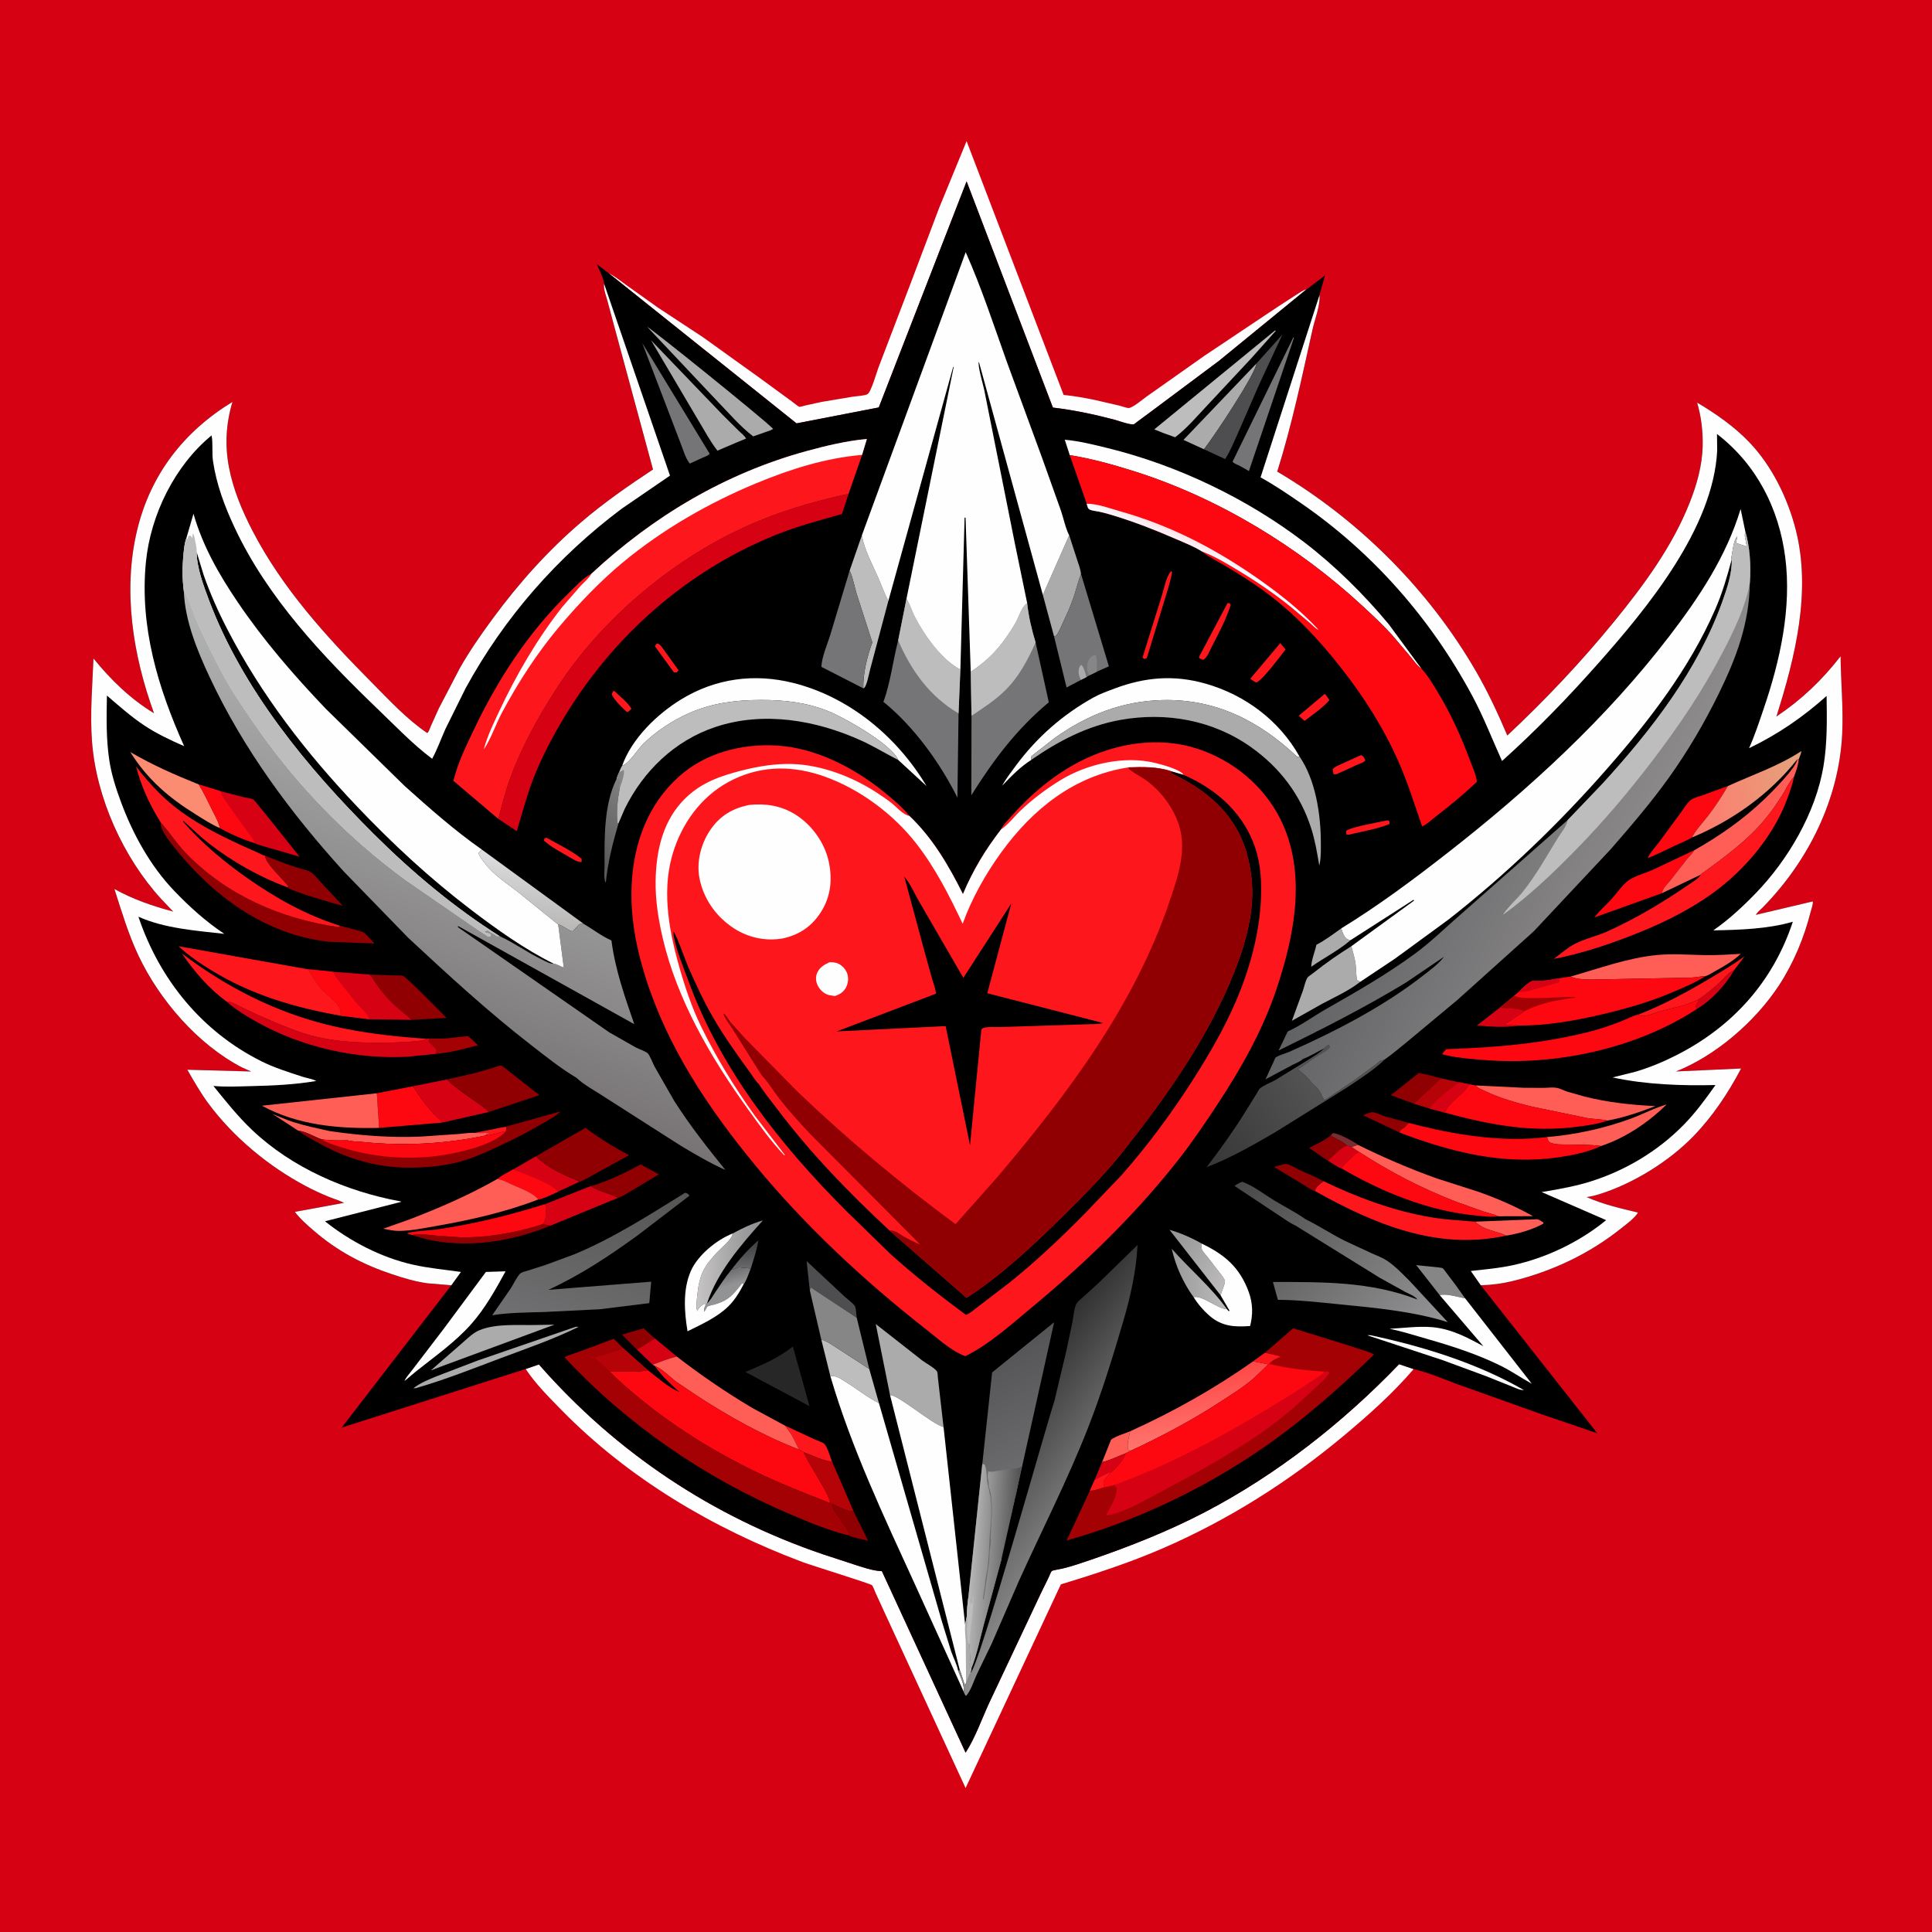 <svg version="1.1" xmlns="http://www.w3.org/2000/svg" style="display: block;" viewBox="0 0 2048 2048" width="1024" height="1024">
<defs>
	<linearGradient id="Gradient1" gradientUnits="userSpaceOnUse" x1="790.93" y1="1320.47" x2="792.07" y2="1342.53">
		<stop class="stop0" offset="0" stop-opacity="1" stop-color="rgb(65,67,69)"/>
		<stop class="stop1" offset="1" stop-opacity="1" stop-color="rgb(101,102,103)"/>
	</linearGradient>
	<linearGradient id="Gradient2" gradientUnits="userSpaceOnUse" x1="772.515" y1="1348.65" x2="776.68" y2="1361.97">
		<stop class="stop0" offset="0" stop-opacity="1" stop-color="rgb(114,113,115)"/>
		<stop class="stop1" offset="1" stop-opacity="1" stop-color="rgb(146,147,149)"/>
	</linearGradient>
	<linearGradient id="Gradient3" gradientUnits="userSpaceOnUse" x1="623.028" y1="903.807" x2="673.972" y2="840.193">
		<stop class="stop0" offset="0" stop-opacity="1" stop-color="rgb(90,90,91)"/>
		<stop class="stop1" offset="1" stop-opacity="1" stop-color="rgb(127,127,128)"/>
	</linearGradient>
	<linearGradient id="Gradient4" gradientUnits="userSpaceOnUse" x1="1240.33" y1="1319.89" x2="1300.92" y2="1353.9">
		<stop class="stop0" offset="0" stop-opacity="1" stop-color="rgb(150,151,152)"/>
		<stop class="stop1" offset="1" stop-opacity="1" stop-color="rgb(188,186,186)"/>
	</linearGradient>
	<linearGradient id="Gradient5" gradientUnits="userSpaceOnUse" x1="1244.65" y1="1356.17" x2="1295.34" y2="1358.88">
		<stop class="stop0" offset="0" stop-opacity="1" stop-color="rgb(156,155,156)"/>
		<stop class="stop1" offset="1" stop-opacity="1" stop-color="rgb(184,184,185)"/>
	</linearGradient>
	<linearGradient id="Gradient6" gradientUnits="userSpaceOnUse" x1="800.869" y1="1341.09" x2="740.098" y2="1340.91">
		<stop class="stop0" offset="0" stop-opacity="1" stop-color="rgb(146,146,148)"/>
		<stop class="stop1" offset="1" stop-opacity="1" stop-color="rgb(197,195,195)"/>
	</linearGradient>
	<linearGradient id="Gradient7" gradientUnits="userSpaceOnUse" x1="556.025" y1="977.397" x2="565.055" y2="910.423">
		<stop class="stop0" offset="0" stop-opacity="1" stop-color="rgb(185,184,183)"/>
		<stop class="stop1" offset="1" stop-opacity="1" stop-color="rgb(222,221,223)"/>
	</linearGradient>
	<linearGradient id="Gradient8" gradientUnits="userSpaceOnUse" x1="1793.48" y1="852.93" x2="1908.52" y2="831.07">
		<stop class="stop0" offset="0" stop-opacity="1" stop-color="rgb(255,121,109)"/>
		<stop class="stop1" offset="1" stop-opacity="1" stop-color="rgb(229,161,124)"/>
	</linearGradient>
	<linearGradient id="Gradient9" gradientUnits="userSpaceOnUse" x1="1261.21" y1="1457.28" x2="1273.11" y2="1522.01">
		<stop class="stop0" offset="0" stop-opacity="1" stop-color="rgb(255,71,71)"/>
		<stop class="stop1" offset="1" stop-opacity="1" stop-color="rgb(255,116,109)"/>
	</linearGradient>
	<linearGradient id="Gradient10" gradientUnits="userSpaceOnUse" x1="1278.9" y1="1223.14" x2="1390.59" y2="1146.15">
		<stop class="stop0" offset="0" stop-opacity="1" stop-color="rgb(57,56,57)"/>
		<stop class="stop1" offset="1" stop-opacity="1" stop-color="rgb(83,83,83)"/>
	</linearGradient>
	<linearGradient id="Gradient11" gradientUnits="userSpaceOnUse" x1="1306.37" y1="1260" x2="1500.49" y2="1435.88">
		<stop class="stop0" offset="0" stop-opacity="1" stop-color="rgb(72,72,72)"/>
		<stop class="stop1" offset="1" stop-opacity="1" stop-color="rgb(149,149,151)"/>
	</linearGradient>
	<linearGradient id="Gradient12" gradientUnits="userSpaceOnUse" x1="652.769" y1="1243.15" x2="600.231" y2="1413.85">
		<stop class="stop0" offset="0" stop-opacity="1" stop-color="rgb(85,85,84)"/>
		<stop class="stop1" offset="1" stop-opacity="1" stop-color="rgb(112,112,114)"/>
	</linearGradient>
	<linearGradient id="Gradient13" gradientUnits="userSpaceOnUse" x1="1055.88" y1="1438.93" x2="1111.77" y2="1537.57">
		<stop class="stop0" offset="0" stop-opacity="1" stop-color="rgb(85,84,86)"/>
		<stop class="stop1" offset="1" stop-opacity="1" stop-color="rgb(107,106,108)"/>
	</linearGradient>
	<linearGradient id="Gradient14" gradientUnits="userSpaceOnUse" x1="1076.93" y1="1658.05" x2="1029.17" y2="1655.65">
		<stop class="stop0" offset="0" stop-opacity="1" stop-color="rgb(82,82,82)"/>
		<stop class="stop1" offset="1" stop-opacity="1" stop-color="rgb(184,183,183)"/>
	</linearGradient>
	<linearGradient id="Gradient15" gradientUnits="userSpaceOnUse" x1="1045.98" y1="1507.95" x2="1170.69" y2="1601.54">
		<stop class="stop0" offset="0" stop-opacity="1" stop-color="rgb(50,49,50)"/>
		<stop class="stop1" offset="1" stop-opacity="1" stop-color="rgb(143,142,143)"/>
	</linearGradient>
	<linearGradient id="Gradient16" gradientUnits="userSpaceOnUse" x1="1234.57" y1="559.817" x2="1230.47" y2="569.413">
		<stop class="stop0" offset="0" stop-opacity="1" stop-color="rgb(255,230,235)"/>
		<stop class="stop1" offset="1" stop-opacity="1" stop-color="rgb(247,249,255)"/>
	</linearGradient>
	<linearGradient id="Gradient17" gradientUnits="userSpaceOnUse" x1="415.327" y1="1107.11" x2="545.55" y2="759.215">
		<stop class="stop0" offset="0" stop-opacity="1" stop-color="rgb(119,115,117)"/>
		<stop class="stop1" offset="1" stop-opacity="1" stop-color="rgb(180,182,181)"/>
	</linearGradient>
	<linearGradient id="Gradient18" gradientUnits="userSpaceOnUse" x1="1488.57" y1="829.371" x2="1724.47" y2="940.67">
		<stop class="stop0" offset="0" stop-opacity="1" stop-color="rgb(97,98,100)"/>
		<stop class="stop1" offset="1" stop-opacity="1" stop-color="rgb(141,138,139)"/>
	</linearGradient>
</defs>
<path transform="translate(0,0)" fill="rgb(214,1,19)" d="M -0 -0 L 2048 0 L 2048 2048 L -0 2048 L -0 -0 z"/>
<path transform="translate(0,0)" fill="rgb(254,254,254)" d="M 645.168 289.545 L 646.824 290.427 C 652.645 293.603 658.149 298.104 663.574 301.941 L 697.405 326.056 L 744.856 357.25 L 805.244 400.587 L 839.642 425.728 C 840.589 426.415 846.547 431.241 847.265 431.273 C 848.71 431.336 851.749 430.276 853.273 429.938 L 871 426.039 L 904.519 420.434 C 908.64 419.826 915.69 419.622 919.395 417.943 C 923.219 416.21 929.238 395.004 931.058 390 L 966.664 296.797 L 995.619 220.149 L 1024.63 149.603 L 1127.47 418.622 C 1138.57 419.801 1149.59 421.669 1160.51 423.97 L 1187.18 430.128 C 1189.4 430.683 1194.62 432.683 1196.62 432.508 C 1201.13 432.11 1211.58 423.102 1215.68 420.214 L 1276.47 377.311 L 1353.65 325.77 L 1373.58 312.834 C 1377.05 310.618 1380.93 307.764 1384.91 306.709 L 1292.21 382.5 L 1218.88 437.258 L 1205.65 447.002 C 1204.96 447.506 1202.52 449.585 1201.9 449.759 C 1198.37 450.76 1184.53 445.688 1180.47 444.64 C 1159.18 439.147 1137.97 434.592 1116.1 432.051 L 1024.65 192.272 L 931.543 431.902 L 844.371 448.802 L 645.168 289.545 z"/>
<path transform="translate(0,0)" fill="rgb(254,254,254)" d="M 557.269 1451.19 L 571.254 1446.36 C 652.899 1539.61 755.113 1607.78 872.525 1647.66 L 907.375 1659.06 C 915.484 1661.63 924.467 1664.73 932.981 1665.39 L 934.837 1665.51 L 1023.57 1857.9 C 1033.99 1841.72 1040.68 1822.16 1048.82 1804.64 L 1103.2 1689.28 L 1111.58 1672.17 C 1112.34 1670.62 1113.8 1666.5 1114.91 1665.38 C 1115.74 1664.54 1124.65 1663.14 1126.31 1662.74 C 1136.42 1660.29 1146.38 1656.86 1156.21 1653.49 C 1197.65 1639.28 1238.36 1623.22 1277.24 1602.93 C 1353.32 1563.24 1423.77 1507.95 1483.09 1446.1 L 1498.53 1451.28 C 1476.42 1477.07 1451.56 1499.24 1425.6 1520.99 C 1367.01 1570.08 1302.56 1610.96 1232.34 1641.39 C 1197.51 1656.48 1160.86 1668.47 1124.55 1679.51 L 1023.57 1895.39 L 938.97 1712.1 L 928.114 1688.44 C 927.168 1686.39 925.741 1681.84 924.215 1680.3 C 922.669 1678.74 860.026 1659.33 850.703 1655.83 C 756.044 1620.33 666.268 1567.3 595.238 1494.72 C 581.86 1481.05 567.889 1467.19 557.269 1451.19 z"/>
<path transform="translate(0,0)" fill="rgb(0,0,0)" d="M 645.168 289.545 L 844.371 448.802 L 931.543 431.902 L 1024.65 192.272 L 1116.1 432.051 C 1137.97 434.592 1159.18 439.147 1180.47 444.64 C 1184.53 445.688 1198.37 450.76 1201.9 449.759 C 1202.52 449.585 1204.96 447.506 1205.65 447.002 L 1218.88 437.258 L 1292.21 382.5 L 1384.91 306.709 L 1386.27 305.827 L 1404.6 291.928 L 1398.71 312.834 L 1398.79 313.743 C 1399.41 324.275 1393.72 338.54 1391.36 349.128 C 1380.18 399.383 1369.38 450.809 1353.92 499.909 C 1440.34 550.959 1514.5 624.931 1564.82 712 C 1577.47 733.884 1587.9 756.455 1597.82 779.667 C 1638.59 741.433 1676.54 701.298 1711.84 657.943 C 1742.84 619.861 1772.66 579.348 1790.94 533.393 C 1798.59 514.161 1804.39 493.824 1804.9 473 C 1805.28 457.584 1803.42 441.567 1799.03 426.789 C 1818.75 438.476 1838.27 452.051 1854.21 468.67 C 1878.25 493.742 1895.02 528.033 1903.56 561.531 C 1920.28 627.186 1902.89 696.827 1883.05 759.548 C 1909.87 741.613 1931.29 721.109 1951.09 695.688 C 1951.37 723.028 1954.12 750.551 1952.8 777.861 C 1949.46 847.141 1916.88 912.712 1868.6 961.892 C 1866.3 964.239 1862.74 966.908 1861.33 969.77 L 1921.6 955.537 C 1922.19 958.311 1920.05 963.866 1919.3 966.828 C 1912.32 994.278 1901.23 1020.94 1885.69 1044.66 C 1860.81 1082.61 1819.06 1118.91 1776.59 1135.79 L 1845.64 1132.67 C 1831.87 1158.75 1815.81 1182.95 1795.25 1204.25 C 1769.26 1231.16 1731.05 1254.74 1695.39 1265.87 C 1690.91 1267.27 1686.57 1268.33 1681.91 1268.97 C 1698.88 1276.6 1718.29 1281.05 1736.35 1285.39 C 1732.8 1291.34 1724.21 1297.52 1718.74 1301.9 C 1684.98 1328.92 1645.98 1347.39 1604.05 1357.81 C 1592.76 1360.62 1581.32 1362.13 1569.69 1362.44 L 1693.21 1519.34 L 1634.55 1499.32 L 1551.91 1469.83 C 1534.45 1463.9 1516.35 1455.39 1498.53 1451.28 L 1483.09 1446.1 C 1423.77 1507.95 1353.32 1563.24 1277.24 1602.93 C 1238.36 1623.22 1197.65 1639.28 1156.21 1653.49 C 1146.38 1656.86 1136.42 1660.29 1126.31 1662.74 C 1124.65 1663.14 1115.74 1664.54 1114.91 1665.38 C 1113.8 1666.5 1112.34 1670.62 1111.58 1672.17 L 1103.2 1689.28 L 1048.82 1804.64 C 1040.68 1822.16 1033.99 1841.72 1023.57 1857.9 L 934.837 1665.51 L 932.981 1665.39 C 924.467 1664.73 915.484 1661.63 907.375 1659.06 L 872.525 1647.66 C 755.113 1607.78 652.899 1539.61 571.254 1446.36 L 557.269 1451.19 L 363.269 1512.98 L 362.16 1513.4 L 478.399 1362.47 L 453.379 1360.35 C 440.406 1358.63 427.763 1354.81 415.387 1350.67 C 384.423 1340.32 357.831 1326.27 333 1304.9 C 325.632 1298.56 318.491 1292.39 312.557 1284.62 L 362.906 1275.4 L 364.714 1275.25 C 359.972 1272.47 354.108 1270.94 349 1268.87 C 340.511 1265.42 332.092 1261.49 324 1257.2 C 284.668 1236.32 247.567 1205.6 220.96 1169.79 C 212.557 1158.48 205.63 1146.12 198.555 1133.96 L 266.189 1135.83 L 256.216 1131.37 C 209.702 1107.15 169.01 1060.04 146.784 1012.96 C 136.052 990.221 128.927 966.259 121.285 942.382 C 141.545 953.596 161.333 960.259 183.616 966.326 L 171.202 953.291 C 130.926 909.392 102.125 846.006 97.557 786.313 C 95.329 757.202 97.863 727.129 99.101 698.007 C 117.202 720.372 138.51 741.2 163.269 756.035 C 140.991 694.828 129.947 626.245 145.378 562.016 C 159.566 502.958 194.837 457.454 246.409 426.051 C 239.641 448.787 238.198 471.654 242.657 495.11 C 247.206 519.038 256.509 541.102 267.655 562.669 C 299.011 623.346 345.859 674.89 393.628 723.059 C 412.215 741.801 430.995 762.266 452.942 777.079 C 454.788 775.435 455.596 772.224 456.581 769.93 L 465.28 750.723 L 487.34 708.452 C 497.652 690.205 509.743 672.884 522.145 656 C 549.924 618.184 581.121 583.33 616.899 552.832 C 640.671 532.569 666.194 514.866 692.218 497.664 L 651.543 347.418 L 643.745 318.277 C 642.398 313.453 640.13 307.696 640.254 302.739 L 640.353 300.722 C 640.001 294.955 634.9 285.602 632.69 280.067 L 645.168 289.545 z"/>
<path transform="translate(0,0)" fill="rgb(253,23,28)" d="M 536.238 1194.32 C 536.793 1196.75 537.214 1196.8 536.136 1199.2 C 532.376 1199.47 517.228 1204.64 515.251 1203.61 L 514.963 1202.54 L 518 1201.51 L 517.71 1200.7 L 515 1200.82 C 513.233 1201 511.944 1201.2 510.132 1201.08 L 502.865 1200.95 L 536.238 1194.32 z"/>
<path transform="translate(0,0)" fill="rgb(120,45,51)" d="M 1410.51 1203.66 L 1413 1201.12 C 1418.73 1201.27 1434.23 1209.71 1439.06 1213.1 L 1439.46 1213.6 L 1432.99 1215.85 L 1427.82 1214.43 C 1423.83 1210.12 1415.58 1207.25 1410.51 1203.66 z"/>
<path transform="translate(0,0)" fill="rgb(253,23,28)" d="M 649.999 732.5 L 651.519 732.715 C 656.613 737.808 666.331 745.211 669.32 751.5 L 666.5 754.125 L 664.552 754.773 C 658.848 749.499 651.826 742.971 648.377 736 L 649.999 732.5 z"/>
<path transform="translate(0,0)" fill="rgb(253,23,28)" d="M 695.829 682.5 L 697.349 682.245 C 700.343 683.448 702.298 686.962 704.169 689.507 L 719.271 710.5 L 717.5 712.706 L 714.336 712.701 L 694.183 685 L 695.829 682.5 z"/>
<path transform="translate(0,0)" fill="rgb(253,23,28)" d="M 577.388 888.5 L 579.514 888.116 C 591.449 894.978 606.086 901.691 616.576 910.421 L 616.5 913.798 C 611.952 913.878 607.65 910.937 603.822 908.689 C 594.892 903.446 584.144 897.929 576.5 891.004 L 577.388 888.5 z"/>
<path transform="translate(0,0)" fill="rgb(253,23,28)" d="M 1467.66 870.22 L 1471.5 869.544 L 1473.05 871 L 1472.86 873.5 C 1460.56 878.646 1445.28 881.147 1432.23 884.216 C 1430.32 884.749 1429.28 884.965 1427.33 884.5 L 1426.81 881 C 1430.09 877.098 1460.17 871.848 1467.66 870.22 z"/>
<path transform="translate(0,0)" fill="rgb(253,23,28)" d="M 1442.58 800.5 L 1443.26 800.644 C 1445.77 801.931 1446.15 803.616 1447.27 806 C 1445.83 808.287 1441.77 809.324 1439.3 810.429 L 1417.2 820.5 C 1414.79 820.956 1416.02 820.925 1413.5 820.545 L 1412.68 815.5 C 1414.6 812.893 1417.98 811.78 1420.83 810.395 L 1442.58 800.5 z"/>
<path transform="translate(0,0)" fill="rgb(214,1,19)" d="M 1801.43 1058.81 C 1808.62 1053.8 1815.66 1048.07 1822.14 1042.18 C 1827.36 1037.44 1832.3 1030.83 1838.69 1027.85 C 1829.13 1044.25 1815.05 1059.78 1798.68 1069.62 L 1797.46 1066.31 C 1799.15 1063.9 1800.26 1061.48 1801.43 1058.81 z"/>
<path transform="translate(0,0)" fill="rgb(253,23,28)" d="M 1404.39 735.463 C 1406.15 737.286 1407.74 740.058 1409.24 742.144 C 1402.4 750.267 1391.36 757.584 1382.93 764.202 L 1376.71 758.705 L 1404.39 735.463 z"/>
<path transform="translate(0,0)" fill="url(#Gradient1)" d="M 775.299 1345.92 C 783.938 1334.63 793.131 1324.18 803.898 1314.86 C 802.306 1325.12 798.846 1335 795.787 1344.9 C 792.421 1343.91 789.609 1344.16 786.25 1343.7 C 784.361 1343.44 783.562 1343.05 781.756 1343.83 C 779.95 1344.61 778.521 1345.36 776.55 1345.74 L 775.299 1345.92 z"/>
<path transform="translate(0,0)" fill="rgb(144,0,3)" d="M 1483.68 1200.6 L 1444.86 1182.19 C 1447.16 1181.42 1452.45 1178.87 1454.6 1178.96 C 1458.31 1179.1 1464.74 1182.33 1468.51 1183.49 L 1493.67 1190.4 C 1492.14 1191.35 1491.57 1191.73 1490.63 1193.27 C 1488.61 1196.59 1484.22 1196.24 1483.68 1200.6 z"/>
<path transform="translate(0,0)" fill="rgb(253,23,28)" d="M 1241.37 605.5 L 1242.53 606.421 C 1240.05 619.329 1235.81 631.771 1231.98 644.319 L 1215.66 697.5 L 1213.5 698.561 C 1211.84 698.065 1212.69 698.498 1211.12 697 L 1231.63 631.319 C 1233.96 624.058 1236.23 610.938 1241.37 605.5 z"/>
<path transform="translate(0,0)" fill="rgb(144,0,3)" d="M 675.095 1430.56 L 659.372 1414.71 L 682.196 1408.09 L 694.289 1418.82 L 675.095 1430.56 z"/>
<path transform="translate(0,0)" fill="rgb(253,23,28)" d="M 1301.12 639.5 L 1302.89 639.205 L 1304.67 641 C 1299.95 656.2 1291.94 671.25 1284.63 685.349 C 1282.26 689.922 1279.87 696.901 1275.5 699.51 L 1271.5 697.89 L 1270.94 696.5 L 1301.12 639.5 z"/>
<path transform="translate(0,0)" fill="rgb(253,23,28)" d="M 1357.12 681.714 L 1362.75 688.463 C 1357.74 694.671 1337.94 721.869 1331.5 723.525 C 1329.27 722.29 1327.35 721.107 1325.35 719.5 L 1357.12 681.714 z"/>
<path transform="translate(0,0)" fill="rgb(254,94,85)" d="M 1198.01 1517.22 C 1196.89 1522.69 1194.11 1531.32 1196 1536.76 L 1198.82 1537.8 L 1193.01 1540.66 C 1185.04 1543.64 1176.52 1548.17 1168.27 1549.88 L 1177.33 1527.27 L 1177.67 1526.16 C 1183.07 1522.23 1191.73 1519.8 1198.01 1517.22 z"/>
<path transform="translate(0,0)" fill="rgb(214,1,19)" d="M 1168.27 1549.88 C 1176.52 1548.17 1185.04 1543.64 1193.01 1540.66 C 1191.32 1548.3 1183.58 1555.19 1178.18 1560.52 C 1174.8 1563.83 1171.85 1566.64 1169.81 1571 L 1170 1576.81 C 1165.12 1578.31 1160.43 1580.12 1155.3 1580.26 L 1160.2 1569.17 L 1168.27 1549.88 z"/>
<path transform="translate(0,0)" fill="rgb(253,23,28)" d="M 1160.2 1569.17 C 1166.22 1565.86 1171.62 1562.71 1178.18 1560.52 C 1174.8 1563.83 1171.85 1566.64 1169.81 1571 L 1170 1576.81 C 1165.12 1578.31 1160.43 1580.12 1155.3 1580.26 L 1160.2 1569.17 z"/>
<path transform="translate(0,0)" fill="rgb(144,0,3)" d="M 1393.85 1262.51 C 1391.39 1262.44 1384.22 1257.38 1381.85 1255.92 L 1350.53 1237.02 C 1353.58 1236.3 1361.1 1233.51 1363.81 1233.91 C 1367.55 1234.45 1373.22 1238.14 1376.7 1239.8 C 1385.47 1243.99 1394.6 1247.47 1403.12 1252.17 C 1399.16 1255.25 1395.2 1257.53 1393.85 1262.51 z"/>
<path transform="translate(0,0)" fill="rgb(214,1,19)" d="M 1609.39 1087.12 C 1595.95 1089.49 1579.21 1088.28 1565.6 1087.06 L 1589.9 1068.14 C 1597.74 1068.79 1608.99 1068.43 1616.17 1071.83 L 1594.33 1086.39 L 1609.39 1087.12 z"/>
<path transform="translate(0,0)" fill="rgb(144,0,3)" d="M 900.09 1627.69 C 900.65 1621.57 889.864 1609.81 886.352 1604.26 C 884.364 1601.12 882.063 1598.07 882.865 1594.36 C 888.982 1597.17 897.961 1602.56 904.759 1601.87 L 920.219 1633.27 C 917.623 1632.65 901.096 1629.28 900.09 1627.69 z"/>
<path transform="translate(0,0)" fill="rgb(214,1,19)" d="M 675.095 1430.56 L 694.289 1418.82 L 717.398 1437.99 C 708.824 1440.01 700.108 1443.53 691.844 1446.64 L 675.095 1430.56 z"/>
<path transform="translate(0,0)" fill="rgb(163,1,4)" d="M 455.213 1100.88 C 461.58 1100.95 468.079 1101.15 474.429 1100.66 L 491.448 1098.79 C 492.087 1098.73 495.396 1098.25 495.771 1098.38 C 498.32 1099.3 504.073 1105.94 506.72 1107.93 C 492.539 1111.8 477.214 1115.88 462.54 1117.09 C 462.543 1116.27 462.849 1113.05 462.557 1112.5 C 461.256 1110.06 456.832 1106.6 454.83 1104.5 L 455.213 1100.88 z"/>
<path transform="translate(0,0)" fill="rgb(172,171,172)" d="M 1431.57 996.661 C 1419.24 1007.37 1403.41 1015.35 1390.03 1024.78 C 1389.89 1018.15 1394.04 1008.5 1395.42 1001.53 C 1404.76 996.7 1413.27 990.183 1421.83 984.106 C 1423.03 987.859 1424.75 993.908 1428.54 995.693 C 1429.64 996.214 1430.43 996.367 1431.57 996.661 z"/>
<path transform="translate(0,0)" fill="rgb(253,23,28)" d="M 832.175 1511.24 L 863.952 1525.98 C 866.258 1527.06 872.167 1528.93 873.855 1530.59 C 877.074 1533.75 880.049 1544.51 881.809 1548.87 C 877.408 1550.61 857.48 1541.41 852.008 1539.43 L 846.99 1536.63 C 843.946 1530.42 840.732 1522.7 836.532 1517.25 L 832.175 1511.24 z"/>
<path transform="translate(0,0)" fill="rgb(254,254,254)" d="M 1449.53 1415.5 C 1450.89 1415.31 1451.93 1415.21 1453.28 1415.5 C 1508.81 1427.36 1565.96 1445.04 1615.31 1473.5 C 1611.42 1473.83 1606.64 1471.28 1603 1469.89 L 1575.45 1458.85 L 1529.73 1441.97 L 1449.53 1415.5 z"/>
<path transform="translate(0,0)" fill="rgb(254,94,85)" d="M 1563.75 1295.01 L 1628.99 1292.45 C 1631.52 1292.59 1633.99 1294.58 1636.04 1295.95 L 1636.13 1297.06 C 1624.63 1303.5 1609.81 1307.71 1596.85 1309.78 C 1585.82 1304.71 1572.92 1304.23 1563.75 1295.01 z"/>
<path transform="translate(0,0)" fill="rgb(134,134,135)" d="M 1526.25 1373.02 L 1501.23 1341.06 C 1504.52 1341.57 1528.04 1343.54 1529.15 1344.24 C 1530.17 1344.88 1532.02 1347.68 1532.85 1348.71 L 1542.98 1362.12 L 1553.08 1376.26 C 1546.05 1375.16 1532.56 1370.78 1526.25 1373.02 z"/>
<path transform="translate(0,0)" fill="rgb(144,0,3)" d="M 1498.7 1169.95 L 1474.37 1160.96 L 1503.81 1137.55 C 1511.92 1138.4 1520.72 1141.49 1528.73 1143.3 C 1527.29 1143.71 1526.47 1143.66 1525.45 1144.8 L 1498.7 1169.95 z"/>
<path transform="translate(0,0)" fill="url(#Gradient2)" d="M 775.299 1345.92 L 776.55 1345.74 C 778.521 1345.36 779.95 1344.61 781.756 1343.83 C 783.562 1343.05 784.361 1343.44 786.25 1343.7 C 789.609 1344.16 792.421 1343.91 795.787 1344.9 C 793.687 1350.34 791.713 1355.79 788.849 1360.87 L 788.487 1361 L 786.449 1360.5 C 777.551 1372 772.53 1378.39 758 1382.66 C 756.106 1383.22 751.441 1383.93 749.972 1384.94 C 748.94 1385.66 747.778 1389.21 746.5 1390.49 C 745.807 1387.48 747.171 1385.5 748.238 1382.67 L 749.426 1381.7 C 752.862 1378.84 755.586 1373.7 758.101 1370 C 763.661 1361.82 768.979 1353.55 775.299 1345.92 z"/>
<path transform="translate(0,0)" fill="url(#Gradient3)" d="M 653.555 825.761 L 654.851 826.372 L 655.996 825.988 L 657.51 828 L 657.005 829.25 C 656.223 831.597 656.609 833.75 656.784 836.166 C 654.683 847.433 653.28 861.008 654.468 872.449 L 655.633 872.724 C 649.522 893.842 644.36 913.783 642.18 935.741 L 641.476 934.5 C 639.981 930.552 640.867 921.535 640.847 917.03 C 640.713 887.575 640.175 852.832 653.555 825.761 z"/>
<path transform="translate(0,0)" fill="rgb(144,0,3)" d="M 574.837 1297.79 C 577.802 1298.09 580.501 1298.54 583.383 1299.31 C 538.121 1318.03 483.928 1325.48 436.865 1309.18 C 444.646 1307.21 452.975 1308.85 460.856 1309.7 L 487.382 1311.52 C 515.339 1312.3 548.317 1306.52 574.837 1297.79 z"/>
<path transform="translate(0,0)" fill="rgb(78,78,80)" d="M 858.396 1367.69 L 855.046 1336.81 L 895.5 1374.6 C 898.055 1376.97 904.92 1381.91 906.209 1384.55 C 907.538 1387.28 907.651 1393.62 908.163 1396.84 L 859.5 1364.74 L 858.396 1367.69 z"/>
<path transform="translate(0,0)" fill="rgb(144,0,3)" d="M 1410.51 1203.66 C 1415.58 1207.25 1423.83 1210.12 1427.82 1214.43 L 1432.99 1215.85 L 1440.08 1220.68 C 1434.09 1226.25 1426.66 1231.85 1421.82 1238.41 C 1418.63 1237.87 1411.14 1232.3 1408.04 1230.49 C 1406.79 1230.25 1404.61 1228.46 1403.41 1227.69 L 1387.75 1216.86 C 1394.83 1213.21 1402.97 1209.62 1409.26 1204.68 L 1410.51 1203.66 z"/>
<path transform="translate(0,0)" fill="rgb(214,1,19)" d="M 1427.82 1214.43 L 1432.99 1215.85 L 1440.08 1220.68 C 1434.09 1226.25 1426.66 1231.85 1421.82 1238.41 C 1418.63 1237.87 1411.14 1232.3 1408.04 1230.49 C 1412.6 1225.79 1421.8 1216.33 1427.82 1214.43 z"/>
<path transform="translate(0,0)" fill="rgb(172,171,172)" d="M 610.133 1406.5 C 611.243 1406.4 612.231 1406.44 613.341 1406.5 C 587.14 1419.49 558.47 1429.34 531.093 1439.6 C 501.377 1450.75 471.282 1462.76 440.766 1471.5 L 438.194 1471.69 C 444.941 1466.11 454.554 1462.31 462.598 1458.97 L 505.994 1442.35 L 610.133 1406.5 z"/>
<path transform="translate(0,0)" fill="url(#Gradient4)" d="M 1293.84 1373.03 L 1239.71 1303.64 C 1251.23 1306.9 1263.45 1312.28 1273.81 1318.23 C 1273.87 1319.8 1273.55 1323.17 1274.06 1324.5 C 1274.93 1326.79 1278.45 1330.49 1280.02 1332.5 L 1294.37 1351.06 C 1295.43 1352.56 1298.46 1356.35 1298.54 1358.16 C 1298.65 1360.78 1294.67 1369.9 1293.84 1373.03 z"/>
<path transform="translate(0,0)" fill="url(#Gradient5)" d="M 1265.26 1375.06 C 1254.33 1360.04 1246.14 1341.92 1242.11 1323.78 C 1261.51 1345.77 1283.49 1363.85 1300.78 1387.94 L 1300.2 1387.82 C 1289.92 1386.89 1274.1 1372.63 1265.26 1375.06 z"/>
<path transform="translate(0,0)" fill="rgb(253,23,28)" d="M 1736.73 1075.53 C 1762.23 1065.5 1785.76 1053.02 1809.31 1039.08 C 1822.99 1030.98 1836.47 1023.07 1849.32 1013.67 L 1838.69 1027.85 C 1832.3 1030.83 1827.36 1037.44 1822.14 1042.18 C 1815.66 1048.07 1808.62 1053.8 1801.43 1058.81 C 1788.71 1066.12 1772.4 1068.42 1758.32 1072.5 C 1753.32 1073.95 1743.93 1078.16 1738.92 1076.71 C 1738.19 1076.5 1737.34 1075.91 1736.73 1075.53 z"/>
<path transform="translate(0,0)" fill="rgb(182,3,8)" d="M 1498.7 1169.95 L 1525.45 1144.8 C 1526.47 1143.66 1527.29 1143.71 1528.73 1143.3 L 1546.78 1147.28 L 1557.81 1149.4 L 1556.92 1150.53 L 1554.98 1153.24 C 1548.82 1161.81 1535 1169.28 1531.94 1179.56 L 1515.38 1175.07 L 1498.7 1169.95 z"/>
<path transform="translate(0,0)" fill="rgb(214,1,19)" d="M 1546.78 1147.28 L 1557.81 1149.4 L 1556.92 1150.53 L 1554.98 1153.24 C 1548.82 1161.81 1535 1169.28 1531.94 1179.56 L 1515.38 1175.07 C 1522.75 1164.73 1536.65 1154.9 1546.78 1147.28 z"/>
<path transform="translate(0,0)" fill="rgb(144,0,3)" d="M 626.084 1257.34 L 627.339 1256.99 C 645.133 1251.85 662.905 1243.13 679.152 1234.34 L 698.42 1244.87 L 666.376 1264.12 C 663.332 1265.81 658.361 1269.18 655.07 1269.78 C 645.926 1264.77 634.265 1263.1 626.084 1257.34 z"/>
<path transform="translate(0,0)" fill="rgb(182,3,8)" d="M 852.008 1539.43 C 857.48 1541.41 877.408 1550.61 881.809 1548.87 L 904.759 1601.87 C 897.961 1602.56 888.982 1597.17 882.865 1594.36 C 880.869 1593.92 881.934 1594.23 879.698 1593.33 C 881.612 1587.28 854.825 1548.87 852.008 1539.43 z"/>
<path transform="translate(0,0)" fill="rgb(144,0,3)" d="M 280.864 907.051 C 295.352 912.806 309.649 918.641 324.815 922.465 C 331.574 924.17 335.706 930.635 340.338 935.472 L 363.44 960.242 C 356.999 958.769 307.021 944.248 304.722 940.637 C 304.999 940.197 305.538 939.838 305.554 939.319 C 305.558 939.209 301.523 934.751 301.185 934.366 C 296.059 928.534 281.221 914.45 280.864 907.051 z"/>
<path transform="translate(0,0)" fill="rgb(172,171,172)" d="M 1331.95 385.267 C 1330.95 396.65 1285.27 465.221 1276.18 476.232 L 1254.53 466.31 L 1331.95 385.267 z"/>
<path transform="translate(0,0)" fill="rgb(117,116,119)" d="M 1371.04 357.5 L 1371.63 358.147 L 1323.91 499.335 L 1314.67 494.052 C 1312.54 493 1307.71 491.275 1306.57 489.389 L 1371.04 357.5 z"/>
<path transform="translate(0,0)" fill="url(#Gradient6)" d="M 776.602 1307.55 C 786.427 1302.21 797.812 1296.68 808.633 1293.72 C 785.513 1319.6 760.575 1348.22 749.426 1381.7 L 748.238 1382.67 L 746.926 1382 C 744.182 1383.45 741.518 1385.15 740.011 1388 L 739.189 1389.85 C 737.549 1385.04 738.624 1378.8 739.084 1373.79 C 739.892 1364.99 741.655 1354.57 745.665 1346.72 C 749.267 1339.66 754.841 1333.28 760.206 1327.5 C 764.62 1322.74 776.144 1313.8 776.602 1307.55 z"/>
<path transform="translate(0,0)" fill="rgb(254,94,85)" d="M 1639.83 1205.35 C 1669.65 1202.9 1700.86 1196.11 1728.93 1185.72 C 1741.52 1181.05 1754 1174.37 1766.81 1170.72 C 1747.35 1189.74 1723.25 1206.16 1697.26 1214.8 C 1685.97 1213.22 1674.37 1213.47 1663 1213.23 C 1656.72 1213.1 1648.8 1213.74 1642.98 1211.06 C 1641.17 1210.23 1640.47 1207.09 1639.83 1205.35 z"/>
<path transform="translate(0,0)" fill="rgb(254,94,85)" d="M 316.116 1198.57 L 288.953 1180.9 C 296.384 1183.79 303.647 1187.14 311.252 1189.55 C 323.566 1193.45 336.159 1196.02 348.737 1198.87 C 381.497 1203.66 413.929 1206.32 447.074 1204.77 L 486.45 1202.06 C 491.524 1201.7 497.872 1200.49 502.865 1200.95 L 510.132 1201.08 C 511.944 1201.2 513.233 1201 515 1200.82 L 517.71 1200.7 L 518 1201.51 L 514.963 1202.54 L 515.251 1203.61 C 472.872 1212.64 427.533 1215.06 384.311 1210.55 C 379.657 1210.07 372.86 1210.2 368.566 1208.84 C 359.197 1208.99 350.098 1209.2 340.807 1207.7 C 332.528 1204.81 324.912 1199.52 316.116 1198.57 z"/>
<path transform="translate(0,0)" fill="rgb(214,1,19)" d="M 578.011 1276.34 L 626.084 1257.34 C 634.265 1263.1 645.926 1264.77 655.07 1269.78 L 583.383 1299.31 C 580.501 1298.54 577.802 1298.09 574.837 1297.79 C 575.622 1297.06 576.447 1296.44 576.965 1295.48 C 579.184 1291.35 578.89 1281.02 578.011 1276.34 z"/>
<path transform="translate(0,0)" fill="rgb(190,189,189)" d="M 870.591 1420 C 876.99 1421.6 883.032 1426.35 888.584 1429.81 L 921.447 1451.16 L 931.745 1487.42 C 919.421 1481.27 908.876 1472.57 897.202 1465.38 C 892.112 1462.24 886.312 1457.56 880.286 1458.99 L 870.591 1420 z"/>
<path transform="translate(0,0)" fill="rgb(172,171,172)" d="M 568.084 1404.55 L 587.773 1404.19 L 470.257 1447.55 L 456.536 1452.82 L 488.97 1424.54 C 494.768 1419.56 501.205 1412.95 508.291 1410.04 C 525.838 1402.83 549.392 1404.93 568.084 1404.55 z"/>
<path transform="translate(0,0)" fill="url(#Gradient7)" d="M 510.771 900.576 L 618.932 979.446 C 617.853 979.501 615.202 979.296 614.322 979.68 C 612.743 980.369 607.986 987.13 606.953 987.132 C 603.146 987.138 596.308 980.666 591.717 980.032 L 591.125 979.672 L 550.459 946.71 C 538.193 936.912 523 927.51 513.704 914.726 C 511.475 911.661 507.814 907.742 507.251 904 L 510.771 900.576 z"/>
<path transform="translate(0,0)" fill="rgb(117,116,119)" d="M 680.861 363.728 L 752.291 481 C 750.841 483.094 747.532 483.944 745.204 485.001 L 731.242 491.402 C 726.799 486.513 723.834 475.544 721.203 469.225 L 680.861 363.728 z"/>
<path transform="translate(0,0)" fill="rgb(254,254,254)" d="M 788.487 1361 C 784.038 1369.68 778.952 1378.06 771.94 1384.94 C 760.223 1396.43 743.407 1404.01 728.812 1411.21 C 725.377 1390.62 723.71 1367.06 732.233 1347.48 C 739.655 1330.44 759.638 1314.31 776.602 1307.55 C 776.144 1313.8 764.62 1322.74 760.206 1327.5 C 754.841 1333.28 749.267 1339.66 745.665 1346.72 C 741.655 1354.57 739.892 1364.99 739.084 1373.79 C 738.624 1378.8 737.549 1385.04 739.189 1389.85 L 740.011 1388 C 741.518 1385.15 744.182 1383.45 746.926 1382 L 748.238 1382.67 C 747.171 1385.5 745.807 1387.48 746.5 1390.49 C 747.778 1389.21 748.94 1385.66 749.972 1384.94 C 751.441 1383.93 756.106 1383.22 758 1382.66 C 772.53 1378.39 777.551 1372 786.449 1360.5 L 788.487 1361 z"/>
<path transform="translate(0,0)" fill="rgb(39,39,39)" d="M 790.159 1454.36 C 808.694 1446.4 824.362 1439.99 840.491 1427.4 L 858.118 1490.58 L 790.159 1454.36 z"/>
<path transform="translate(0,0)" fill="rgb(253,7,16)" d="M 1793.45 887.82 C 1787.59 891.397 1780.81 893.946 1774.59 896.858 C 1765.33 901.187 1756.33 905.855 1746.81 909.614 L 1747.33 908.171 C 1750.03 902.778 1755.73 896.765 1759.37 891.819 L 1781.93 861.116 C 1784.86 857.129 1788.45 850.914 1792.31 848.04 C 1795.63 845.571 1800.98 844.384 1804.85 843.022 L 1831.61 833.244 C 1825.27 844.273 1818.43 854.605 1810.69 864.702 C 1805.02 872.086 1797.77 879.591 1793.45 887.82 z"/>
<path transform="translate(0,0)" fill="rgb(144,0,3)" d="M 391.558 1033.06 L 416.044 1033.97 C 419.317 1034.1 424.077 1033.68 427.182 1034.43 C 430.287 1035.18 468.038 1073.46 473.266 1078.98 L 436.264 1081.1 C 430.783 1075.53 424.081 1070.94 418.341 1065.58 C 410.144 1057.91 401.737 1047.68 395.815 1038.17 C 394.434 1035.95 393.533 1034.73 391.558 1033.06 z"/>
<path transform="translate(0,0)" fill="rgb(214,1,19)" d="M 568.07 1225.71 C 577.596 1235.22 590.034 1241.83 602.208 1247.37 C 606.011 1249.11 610.734 1250.34 614.125 1252.72 L 591.139 1263.4 C 584.907 1266.06 577.227 1270.22 570.6 1271.47 C 563.501 1262.78 547.384 1258.39 537.486 1253.21 C 534.048 1251.41 531.003 1250.55 527.201 1249.76 C 532.112 1245.92 538.391 1242.92 543.802 1239.76 L 568.07 1225.71 z"/>
<path transform="translate(0,0)" fill="rgb(253,7,16)" d="M 543.802 1239.76 C 553.729 1243.3 586.352 1255.27 591.139 1263.4 C 584.907 1266.06 577.227 1270.22 570.6 1271.47 C 563.501 1262.78 547.384 1258.39 537.486 1253.21 C 534.048 1251.41 531.003 1250.55 527.201 1249.76 C 532.112 1245.92 538.391 1242.92 543.802 1239.76 z"/>
<path transform="translate(0,0)" fill="rgb(190,189,189)" d="M 1351.36 350.5 L 1352.53 350.525 L 1326.18 380.042 L 1279.21 430.314 C 1268.59 441.588 1258.05 454.144 1245.7 463.518 L 1232.61 458.804 L 1223.61 455.146 L 1351.36 350.5 z"/>
<path transform="translate(0,0)" fill="rgb(253,7,16)" d="M 436.865 1309.18 L 431.5 1307.57 C 433.335 1305.35 457.915 1304 462.006 1303.41 C 502 1297.71 539.484 1288.4 578.011 1276.34 C 578.89 1281.02 579.184 1291.35 576.965 1295.48 C 576.447 1296.44 575.622 1297.06 574.837 1297.79 C 548.317 1306.52 515.339 1312.3 487.382 1311.52 L 460.856 1309.7 C 452.975 1308.85 444.646 1307.21 436.865 1309.18 z"/>
<path transform="translate(0,0)" fill="rgb(214,1,19)" d="M 437.606 1151.52 L 473.702 1144.31 C 482.339 1152.6 493.557 1160.22 503.359 1167.14 C 508.36 1170.67 514.055 1174.25 518.256 1178.73 L 469.151 1189.91 C 465.103 1185.27 460.17 1181.44 456.119 1176.8 C 449.555 1169.28 443.057 1159.9 437.606 1151.52 z"/>
<path transform="translate(0,0)" fill="rgb(253,7,16)" d="M 1761.75 946.825 L 1690.12 972.532 C 1695.24 965.552 1702.51 959.418 1708.38 952.974 C 1713.96 946.849 1719.92 937.655 1726.67 933.019 C 1733.51 928.318 1744.19 925.536 1751.94 922.07 L 1796.08 901.235 C 1793.78 905.161 1790.5 907.907 1787.69 911.4 L 1770.05 934 C 1767.17 937.529 1762.85 941.369 1761.95 945.915 L 1761.75 946.825 z"/>
<path transform="translate(0,0)" fill="rgb(172,171,172)" d="M 686.103 346.5 C 688.522 346.79 808.7 443.425 819.603 454.644 L 816.709 456.173 L 798.414 462.596 C 784.73 452.153 772.706 438.025 760.741 425.65 L 686.103 346.5 z"/>
<path transform="translate(0,0)" fill="rgb(251,140,113)" d="M 233.103 877.768 C 224.331 874.137 216.059 868.648 207.998 863.642 C 178.736 845.472 156.491 826.445 138.096 797.184 C 161.453 810.898 185.616 821.452 210.704 831.549 C 216.167 840.214 220.529 849.806 225.102 858.985 C 228.065 864.934 231.797 871.23 233.103 877.768 z"/>
<path transform="translate(0,0)" fill="rgb(78,78,80)" d="M 1331.95 385.267 L 1359.42 354.622 L 1334.61 407.915 L 1312.08 459.599 C 1307.99 468.564 1304.09 478.306 1298.76 486.611 L 1276.18 476.232 C 1285.27 465.221 1330.95 396.65 1331.95 385.267 z"/>
<path transform="translate(0,0)" fill="rgb(253,7,16)" d="M 399.469 1158.9 L 437.606 1151.52 C 443.057 1159.9 449.555 1169.28 456.119 1176.8 C 460.17 1181.44 465.103 1185.27 469.151 1189.91 L 401.884 1195.6 L 399.469 1158.9 z"/>
<path transform="translate(0,0)" fill="rgb(172,171,172)" d="M 1133.38 567.398 L 1141.77 593.268 C 1143.29 597.962 1145.48 603.539 1145.91 608.418 C 1142.9 616.121 1141 624.376 1138.37 632.246 C 1135.2 641.718 1131.21 650.734 1126.92 659.745 C 1124.66 664.503 1122.82 669.757 1119.5 673.884 L 1117.35 674.655 L 1105.38 630.318 C 1106.44 628.908 1106.1 629.585 1106.71 627.87 L 1133.38 567.398 z"/>
<path transform="translate(0,0)" fill="rgb(254,254,254)" d="M 515.091 1348.29 L 535.927 1347.65 C 525.225 1367.12 514.378 1386.73 499.612 1403.47 C 482.945 1422.36 460.784 1438.02 441.064 1453.67 L 428.779 1463.98 C 430.051 1460.41 434.583 1455.53 436.918 1452.33 L 469.979 1409.12 L 515.091 1348.29 z"/>
<path transform="translate(0,0)" fill="rgb(172,171,172)" d="M 690.101 360.662 L 766.199 439.893 L 783.075 456.653 C 785.479 458.985 789.411 461.928 790.829 464.901 L 781.347 468.829 L 760.494 477.721 C 752.744 467.831 746.448 455.761 739.895 445 L 690.101 360.662 z"/>
<path transform="translate(0,0)" fill="rgb(134,134,135)" d="M 858.396 1367.69 L 859.5 1364.74 L 908.163 1396.84 L 921.447 1451.16 L 888.584 1429.81 C 883.032 1426.35 876.99 1421.6 870.591 1420 L 858.396 1367.69 z"/>
<path transform="translate(0,0)" fill="rgb(172,171,172)" d="M 1442.01 1040.69 C 1430.18 1050.11 1414.94 1056.92 1401.57 1064.03 L 1369.45 1082.11 L 1381.12 1050.15 C 1382.46 1046.3 1383.75 1039.92 1385.78 1036.66 C 1386.81 1035 1390.91 1032.46 1392.53 1031.16 C 1405.26 1020.98 1418.65 1011.7 1432.46 1003.04 C 1434.07 1009.04 1436.13 1015.35 1436.94 1021.5 C 1437.69 1027.24 1437.39 1033.18 1438.5 1038.85 L 1442.01 1040.69 z"/>
<path transform="translate(0,0)" fill="rgb(254,254,254)" d="M 1273.81 1318.23 C 1298.29 1329.9 1314.44 1343.78 1323.81 1369.84 C 1328.15 1381.89 1328.25 1393.28 1325.2 1405.64 C 1309.16 1406.79 1295.62 1406.26 1282.69 1395.23 C 1275.91 1389.44 1270.01 1382.6 1265.26 1375.06 C 1274.1 1372.63 1289.92 1386.89 1300.2 1387.82 L 1300.78 1387.94 L 1302.26 1389.78 L 1303.43 1389.5 L 1293.84 1373.03 C 1294.67 1369.9 1298.65 1360.78 1298.54 1358.16 C 1298.46 1356.35 1295.43 1352.56 1294.37 1351.06 L 1280.02 1332.5 C 1278.45 1330.49 1274.93 1326.79 1274.06 1324.5 C 1273.55 1323.17 1273.87 1319.8 1273.81 1318.23 z"/>
<path transform="translate(0,0)" fill="url(#Gradient8)" d="M 1831.61 833.244 C 1857.34 821.486 1884.84 812.221 1908.73 796.706 L 1909.62 796.115 C 1909.05 799.174 1907.87 801.962 1906.74 804.845 L 1905 805.096 C 1876.18 841.659 1836.37 869.969 1793.45 887.82 C 1797.77 879.591 1805.02 872.086 1810.69 864.702 C 1818.43 854.605 1825.27 844.273 1831.61 833.244 z"/>
<path transform="translate(0,0)" fill="rgb(190,189,189)" d="M 900.664 604.829 L 913.578 567.574 C 916.241 582.83 924.737 598.258 930.962 612.462 C 934.491 620.515 937.474 629.314 941.707 636.981 L 922.323 709.832 C 921.177 714.172 918.861 727.257 915.778 729.445 L 915.163 729.666 C 914.656 714.547 919.191 696.007 924.407 681.829 L 924.711 681.022 L 908.086 629.534 C 905.575 621.381 904.297 612.54 900.664 604.829 z"/>
<path transform="translate(0,0)" fill="rgb(214,1,19)" d="M 239.895 1061.52 C 246.069 1061.99 249.222 1064.3 254.558 1067 L 274.199 1076.22 C 291.539 1083.77 309.284 1091.83 327.5 1097.02 C 355.522 1105.01 386.252 1105.79 415.267 1105.14 C 423.879 1104.94 432.48 1104.58 441.047 1103.64 C 444.679 1103.23 448.87 1103.06 452.042 1101.14 L 455.213 1100.88 L 454.83 1104.5 C 456.832 1106.6 461.256 1110.06 462.557 1112.5 C 462.849 1113.05 462.543 1116.27 462.54 1117.09 L 432.787 1120.12 C 378.073 1123.32 319.265 1109.99 271.56 1082.97 C 260.491 1076.7 249.442 1069.99 239.895 1061.52 z"/>
<path transform="translate(0,0)" fill="rgb(144,0,3)" d="M 473.702 1144.31 L 504.289 1137.25 L 522.064 1132.12 C 524.394 1131.41 528.115 1129.71 530.414 1129.63 C 531.669 1129.59 532.059 1129.8 532.962 1130.41 L 571.756 1160.9 L 518.256 1178.73 C 514.055 1174.25 508.36 1170.67 503.359 1167.14 C 493.557 1160.22 482.339 1152.6 473.702 1144.31 z"/>
<path transform="translate(0,0)" fill="rgb(254,94,85)" d="M 1432.99 1215.85 L 1439.46 1213.6 C 1466.83 1227.04 1494.74 1239.15 1523.5 1249.33 L 1566.1 1263 C 1586.07 1269.89 1606.63 1278.83 1625.05 1289.2 L 1588.3 1289.3 C 1583.11 1287.05 1577.39 1285.84 1572 1284.08 L 1544.06 1274.1 C 1507.84 1260.18 1472.55 1241.92 1440.08 1220.68 L 1432.99 1215.85 z"/>
<path transform="translate(0,0)" fill="rgb(253,7,16)" d="M 1440.08 1220.68 C 1472.55 1241.92 1507.84 1260.18 1544.06 1274.1 L 1572 1284.08 C 1577.39 1285.84 1583.11 1287.05 1588.3 1289.3 C 1580.64 1290.43 1572.46 1289.24 1564.78 1288.53 C 1514.72 1283.89 1464.95 1263.69 1421.82 1238.41 C 1426.66 1231.85 1434.09 1226.25 1440.08 1220.68 z"/>
<path transform="translate(0,0)" fill="rgb(254,94,85)" d="M 401.884 1195.6 C 359.004 1196.56 315.897 1192.98 277.628 1172.11 L 399.469 1158.9 L 401.884 1195.6 z"/>
<path transform="translate(0,0)" fill="url(#Gradient9)" d="M 1328.42 1443.04 L 1344.49 1446.21 C 1338.38 1452.1 1332.36 1458.42 1325.8 1463.79 C 1315.85 1471.95 1304.6 1478.88 1293.84 1485.89 C 1263.24 1505.83 1231.85 1522.34 1198.82 1537.8 L 1196 1536.76 C 1194.11 1531.32 1196.89 1522.69 1198.01 1517.22 C 1244.26 1496.22 1286.86 1472.27 1328.42 1443.04 z"/>
<path transform="translate(0,0)" fill="rgb(144,0,3)" d="M 568.07 1225.71 L 620.72 1195.57 C 635.568 1206.84 650.438 1215.82 666.857 1224.61 L 624.979 1247.53 C 622.066 1249.03 617.156 1252.27 614.125 1252.72 C 610.734 1250.34 606.011 1249.11 602.208 1247.37 C 590.034 1241.83 577.596 1235.22 568.07 1225.71 z"/>
<path transform="translate(0,0)" fill="rgb(254,254,254)" d="M 1526.25 1373.02 C 1532.56 1370.78 1546.05 1375.16 1553.08 1376.26 L 1623.74 1466.8 C 1612.55 1460.71 1602.34 1453.48 1590.8 1447.77 C 1566.21 1435.59 1539.13 1426.85 1512.82 1419.33 C 1499.57 1415.54 1486.54 1411.35 1473.02 1408.58 C 1487.7 1407.77 1503.2 1405.65 1517.81 1406.82 C 1537.91 1408.45 1555.14 1417.57 1572.45 1427.08 L 1526.25 1373.02 z"/>
<path transform="translate(0,0)" fill="rgb(214,1,19)" d="M 210.704 831.549 L 233.972 838.776 L 258 844.965 C 261.12 845.733 265.824 846.174 268.653 847.474 C 269.816 848.008 312.886 902.167 317.563 908.153 L 278.598 896.832 C 276.264 896.049 271.361 894.995 269.585 893.514 C 257.266 889.751 244.397 883.972 233.103 877.768 C 231.797 871.23 228.065 864.934 225.102 858.985 C 220.529 849.806 216.167 840.214 210.704 831.549 z"/>
<path transform="translate(0,0)" fill="rgb(253,7,16)" d="M 210.704 831.549 L 233.972 838.776 C 234.672 843.826 237.616 846.663 240.275 850.759 L 263.408 883.192 C 265.376 885.968 269.349 890.086 269.585 893.514 C 257.266 889.751 244.397 883.972 233.103 877.768 C 231.797 871.23 228.065 864.934 225.102 858.985 C 220.529 849.806 216.167 840.214 210.704 831.549 z"/>
<path transform="translate(0,0)" fill="rgb(254,94,85)" d="M 1564.29 1150.61 L 1615.07 1153.08 L 1636.5 1153.18 C 1640.86 1153.12 1645.7 1152.42 1650 1153.14 C 1653.96 1153.8 1657.53 1155.92 1661.3 1157.17 L 1679.96 1162.45 C 1704.87 1168.73 1729.26 1171.25 1754.83 1172.53 C 1738.07 1178.88 1721.53 1184.71 1703.83 1187.89 C 1697.16 1186.26 1689.71 1186.35 1682.86 1185.28 L 1623.5 1172.99 C 1606.69 1168.8 1589.6 1164.07 1573.97 1156.47 C 1570.61 1154.83 1566.56 1153.71 1564.29 1150.61 z"/>
<path transform="translate(0,0)" fill="rgb(254,94,85)" d="M 1905 805.096 L 1906.74 804.845 C 1906.21 811.428 1903.92 817.555 1901.61 823.68 L 1901.03 824.287 C 1896.2 829.647 1893.14 836.748 1889.29 842.866 C 1880.84 856.31 1871.5 868.963 1860.35 880.28 C 1847.63 893.179 1833.68 904.158 1819.21 914.998 L 1806.97 923.97 C 1805.78 924.808 1803.32 926.097 1802.63 927.288 L 1761.75 946.825 L 1761.95 945.915 C 1762.85 941.369 1767.17 937.529 1770.05 934 L 1787.69 911.4 C 1790.5 907.907 1793.78 905.161 1796.08 901.235 C 1822.93 886.114 1847.89 868.57 1870.24 847.268 C 1877.09 840.744 1904.8 813.101 1905 805.096 z"/>
<path transform="translate(0,0)" fill="rgb(254,94,85)" d="M 1664.85 1035.19 C 1694.85 1026.69 1725.49 1015.3 1756.59 1012.35 C 1773.3 1010.77 1790.24 1012.16 1806.98 1012.46 C 1819.76 1012.69 1832.58 1011.89 1845.33 1011.07 C 1837.74 1018.34 1827.21 1024.52 1818 1029.54 C 1814.99 1031.19 1811.27 1033.76 1807.98 1034.69 C 1802.9 1034.91 1797.85 1036.07 1792.72 1036.34 L 1702.72 1038.08 C 1691.78 1038.03 1674.69 1039.76 1664.85 1035.19 z"/>
<path transform="translate(0,0)" fill="rgb(254,94,85)" d="M 717.398 1437.99 C 743.054 1457.75 770.086 1476.35 798 1492.78 L 832.175 1511.24 L 836.532 1517.25 C 840.732 1522.7 843.946 1530.42 846.99 1536.63 C 809.333 1522.16 770.988 1500.68 737.329 1478.55 L 717.196 1464.97 C 709.985 1459.58 702.343 1451.2 694.078 1447.95 L 691.844 1446.64 C 700.108 1443.53 708.824 1440.01 717.398 1437.99 z"/>
<path transform="translate(0,0)" fill="rgb(214,1,19)" d="M 326.501 1027.51 L 352.996 1030.15 L 391.558 1033.06 C 393.533 1034.73 394.434 1035.95 395.815 1038.17 C 401.737 1047.68 410.144 1057.91 418.341 1065.58 C 424.081 1070.94 430.783 1075.53 436.264 1081.1 L 391.773 1080.46 L 361.129 1076.69 C 361.222 1073.73 361.403 1070.37 359.744 1067.76 C 355.191 1060.61 346.426 1054.64 340.669 1048.24 C 335.185 1042.15 331.06 1034.36 326.501 1027.51 z"/>
<path transform="translate(0,0)" fill="rgb(253,7,16)" d="M 326.501 1027.51 L 352.996 1030.15 C 355.605 1035.86 359.844 1040.61 363.683 1045.53 L 377.75 1063.24 C 382.307 1068.45 389.331 1073.99 391.773 1080.46 L 361.129 1076.69 C 361.222 1073.73 361.403 1070.37 359.744 1067.76 C 355.191 1060.61 346.426 1054.64 340.669 1048.24 C 335.185 1042.15 331.06 1034.36 326.501 1027.51 z"/>
<path transform="translate(0,0)" fill="rgb(144,0,3)" d="M 170.379 871.831 L 170.929 872.435 C 180.095 882.656 187.371 894.307 196.997 904.285 C 240.022 948.881 297.851 974.012 358.482 982.674 L 360.86 981.466 L 381.5 986.923 C 385.431 988.005 387.041 989.406 389.804 992.434 L 396.979 1000.14 L 348.424 998.313 C 281.355 990.946 225.345 949.597 184.5 897.94 C 179.58 891.718 169.481 879.839 170.379 871.831 z"/>
<path transform="translate(0,0)" fill="rgb(254,94,85)" d="M 527.201 1249.76 C 531.003 1250.55 534.048 1251.41 537.486 1253.21 C 547.384 1258.39 563.501 1262.78 570.6 1271.47 C 536.711 1284.64 499.201 1293.13 463.5 1299.4 C 450.683 1301.65 436.015 1304.74 423 1304.84 C 417.446 1304.87 411.709 1303.6 406.298 1302.47 L 434.156 1292.59 C 466.192 1280.27 497.336 1266.77 527.201 1249.76 z"/>
<path transform="translate(0,0)" fill="rgb(253,23,28)" d="M 239.895 1061.52 C 221.353 1047.87 205.653 1029.6 192.797 1010.66 C 235.926 1043.47 284.011 1068.9 336.409 1083.49 C 374.165 1094.01 413.077 1098.5 452.042 1101.14 C 448.87 1103.06 444.679 1103.23 441.047 1103.64 C 432.48 1104.58 423.879 1104.94 415.267 1105.14 C 386.252 1105.79 355.522 1105.01 327.5 1097.02 C 309.284 1091.83 291.539 1083.77 274.199 1076.22 L 254.558 1067 C 249.222 1064.3 246.069 1061.99 239.895 1061.52 z"/>
<path transform="translate(0,0)" fill="rgb(253,7,16)" d="M 1557.81 1149.4 L 1564.29 1150.61 C 1566.56 1153.71 1570.61 1154.83 1573.97 1156.47 C 1589.6 1164.07 1606.69 1168.8 1623.5 1172.99 L 1682.86 1185.28 C 1689.71 1186.35 1697.16 1186.26 1703.83 1187.89 C 1694.32 1191.5 1682.34 1193.02 1672.27 1194.35 C 1623.27 1200.83 1579.22 1192.36 1531.94 1179.56 C 1535 1169.28 1548.82 1161.81 1554.98 1153.24 L 1556.92 1150.53 L 1557.81 1149.4 z"/>
<path transform="translate(0,0)" fill="rgb(117,116,119)" d="M 900.664 604.829 C 904.297 612.54 905.575 621.381 908.086 629.534 L 924.711 681.022 L 924.407 681.829 C 919.191 696.007 914.656 714.547 915.163 729.666 L 870.754 706.928 C 870.873 696.831 877.275 682.496 880.28 672.455 L 900.664 604.829 z"/>
<path transform="translate(0,0)" fill="rgb(253,7,16)" d="M 1493.67 1190.4 C 1540.53 1202.8 1591.27 1211.27 1639.83 1205.35 C 1640.47 1207.09 1641.17 1210.23 1642.98 1211.06 C 1648.8 1213.74 1656.72 1213.1 1663 1213.23 C 1674.37 1213.47 1685.97 1213.22 1697.26 1214.8 L 1695.88 1215.44 C 1682.43 1221.49 1666.75 1224.64 1652.19 1226.76 C 1593.45 1235.28 1538.35 1221.35 1483.68 1200.6 C 1484.22 1196.24 1488.61 1196.59 1490.63 1193.27 C 1491.57 1191.73 1492.14 1191.35 1493.67 1190.4 z"/>
<path transform="translate(0,0)" fill="rgb(253,23,28)" d="M 1393.85 1262.51 C 1395.2 1257.53 1399.16 1255.25 1403.12 1252.17 C 1438.59 1269.3 1477.35 1283.67 1516.26 1290.26 C 1531.96 1292.92 1547.89 1293.75 1563.75 1295.01 C 1572.92 1304.23 1585.82 1304.71 1596.85 1309.78 C 1523.5 1325.85 1456.76 1297.65 1393.85 1262.51 z"/>
<path transform="translate(0,0)" fill="rgb(117,116,119)" d="M 1145.91 608.418 L 1175.47 706.335 L 1162.45 712.11 L 1155.02 715.812 L 1151.64 717.784 L 1145.86 720.709 L 1130.63 728.771 L 1117.35 674.655 L 1119.5 673.884 C 1122.82 669.757 1124.66 664.503 1126.92 659.745 C 1131.21 650.734 1135.2 641.718 1138.37 632.246 C 1141 624.376 1142.9 616.121 1145.91 608.418 z"/>
<path transform="translate(0,0)" fill="rgb(172,171,172)" d="M 1145.86 720.709 C 1144.37 718.271 1143.35 714.886 1143.36 712 C 1143.37 708.951 1144.03 706.874 1146 704.681 C 1149.19 707.092 1150.48 713.914 1151.64 717.784 L 1145.86 720.709 z"/>
<path transform="translate(0,0)" fill="rgb(134,134,135)" d="M 1155.02 715.812 L 1154.13 714.594 C 1151.88 711.204 1152.07 705.725 1153.24 701.872 C 1154.09 699.049 1156.05 696.262 1158.76 694.952 C 1160.62 694.054 1159.79 694.213 1161.91 695.012 C 1163.13 700.45 1162.51 706.55 1162.45 712.11 L 1155.02 715.812 z"/>
<path transform="translate(0,0)" fill="rgb(172,171,172)" d="M 943.475 1478.86 L 928.335 1403.53 L 977.566 1442.12 C 981.156 1444.86 991.495 1450.53 993.344 1453.93 C 994.026 1455.18 994.063 1459.43 994.255 1460.96 L 1000.22 1512.83 C 987.028 1508.99 952.195 1478.49 943.475 1478.86 z"/>
<path transform="translate(0,0)" fill="rgb(253,23,28)" d="M 361.129 1076.69 C 312.833 1068.2 266.11 1054.51 224.055 1028.56 C 211.649 1020.91 200.004 1013.09 189.373 1003.09 L 326.501 1027.51 C 331.06 1034.36 335.185 1042.15 340.669 1048.24 C 346.426 1054.64 355.191 1060.61 359.744 1067.76 C 361.403 1070.37 361.222 1073.73 361.129 1076.69 z"/>
<path transform="translate(0,0)" fill="rgb(144,0,3)" d="M 536.238 1194.32 L 594.219 1178.16 C 588.918 1183.5 581.114 1187.32 574.64 1191.2 C 559.999 1199.96 544.693 1207.59 529.249 1214.84 C 514.926 1221.56 499.745 1228.4 484.338 1232.24 C 467.923 1236.32 450.887 1237.73 434 1237.76 C 398.769 1237.81 366.11 1227.99 335.666 1210.5 C 329.095 1206.73 322.118 1203.2 316.116 1198.57 C 324.912 1199.52 332.528 1204.81 340.807 1207.7 C 350.098 1209.2 359.197 1208.99 368.566 1208.84 C 372.86 1210.2 379.657 1210.07 384.311 1210.55 C 427.533 1215.06 472.872 1212.64 515.251 1203.61 C 517.228 1204.64 532.376 1199.47 536.136 1199.2 C 537.214 1196.8 536.793 1196.75 536.238 1194.32 z"/>
<path transform="translate(0,0)" fill="rgb(253,7,16)" d="M 515.251 1203.61 C 517.228 1204.64 532.376 1199.47 536.136 1199.2 C 522.225 1215.58 476.076 1224.5 455.215 1226.23 C 422.974 1228.9 391.495 1225.8 360.671 1215.78 C 354.05 1213.63 346.609 1211.55 340.807 1207.7 C 350.098 1209.2 359.197 1208.99 368.566 1208.84 C 372.86 1210.2 379.657 1210.07 384.311 1210.55 C 427.533 1215.06 472.872 1212.64 515.251 1203.61 z"/>
<path transform="translate(0,0)" fill="rgb(253,7,16)" d="M 1736.73 1075.53 C 1737.34 1075.91 1738.19 1076.5 1738.92 1076.71 C 1743.93 1078.16 1753.32 1073.95 1758.32 1072.5 C 1772.4 1068.42 1788.71 1066.12 1801.43 1058.81 C 1800.26 1061.48 1799.15 1063.9 1797.46 1066.31 L 1798.68 1069.62 C 1734.8 1111.49 1649.31 1129.83 1573.45 1123.67 C 1560.19 1122.6 1546.52 1121.58 1533.5 1118.76 L 1528.66 1117.5 C 1529.95 1115.47 1531.36 1113.91 1533 1112.17 C 1584.68 1110.44 1634.45 1106.45 1684.77 1093.71 C 1696.22 1090.82 1707.39 1086.93 1718.4 1082.66 C 1723.7 1080.6 1731.3 1076.45 1736.73 1075.53 z"/>
<path transform="translate(0,0)" fill="url(#Gradient10)" d="M 1403.71 1111.36 C 1405.05 1109.92 1405.98 1108.41 1408.01 1108.01 L 1408.99 1108.01 L 1409.49 1110 C 1406.19 1114.29 1400.63 1116.53 1396.14 1119.44 L 1375.72 1133.57 C 1380.67 1137.55 1385.11 1140.97 1389 1146 C 1391.23 1148.9 1394.48 1151.21 1396.85 1154.06 C 1399.42 1157.14 1400.59 1160.51 1402.46 1163.93 L 1404.17 1166.23 L 1432 1147.51 L 1435.41 1145.15 L 1445.25 1138.01 C 1450.78 1133.74 1456.65 1130.03 1461.89 1125.38 C 1463.33 1124.1 1464.7 1123.96 1466.51 1123.52 L 1467.73 1123.19 C 1456.91 1133.93 1441.85 1143.33 1429.19 1151.95 L 1351.78 1200.21 C 1328.71 1213.63 1304.02 1227.79 1279.04 1237.25 C 1293.23 1218.74 1306.96 1199.56 1319.33 1179.79 L 1332 1159.42 C 1332.88 1158.04 1334.51 1154.6 1335.72 1153.65 C 1339.99 1150.26 1347.09 1147.59 1351.95 1144.9 L 1386.81 1123.46 C 1391.89 1120.1 1397.85 1116.82 1402.32 1112.68 L 1403.71 1111.36 z"/>
<path transform="translate(0,0)" fill="rgb(253,23,28)" d="M 1802.63 927.288 C 1803.32 926.097 1805.78 924.808 1806.97 923.97 L 1819.21 914.998 C 1833.68 904.158 1847.63 893.179 1860.35 880.28 C 1871.5 868.963 1880.84 856.31 1889.29 842.866 C 1893.14 836.748 1896.2 829.647 1901.03 824.287 L 1901.61 823.68 C 1900.41 830.838 1897.79 837.652 1895.39 844.475 C 1881.15 884.924 1849.74 922.291 1815.01 947.18 C 1787.17 967.135 1756.64 981.385 1724.75 993.516 C 1699.39 1003.16 1673.86 1011.33 1647.18 1016.45 C 1654.11 1011.24 1661.35 1004.84 1668.99 1000.77 C 1679.7 995.069 1692.71 992.396 1703.92 987.321 C 1733.68 973.848 1762.09 956.985 1788.98 938.503 C 1791.95 936.465 1801.87 930.539 1802.63 927.288 z"/>
<path transform="translate(0,0)" fill="rgb(254,254,254)" d="M 659.536 811.594 C 669.806 782.805 696.604 756.906 722.199 741.288 C 758.679 719.029 799.738 713.596 841 723.967 C 900.411 738.899 951.045 781.037 982.153 833.245 L 952.202 805.629 C 944.95 788.866 895.25 760.691 877.188 753.524 C 854.43 744.495 830.93 741.928 806.616 741.97 C 780.335 742.014 755.202 745.11 730.936 755.743 C 713.076 763.569 694.726 775.541 681.066 789.381 C 675.535 794.985 666.608 809.73 659.536 811.594 z"/>
<path transform="translate(0,0)" fill="rgb(254,254,254)" d="M 1093.13 805.564 C 1081.44 812.989 1071.8 822.941 1062.32 832.918 C 1066.28 825.523 1071.67 818.683 1076.64 811.927 C 1098.69 781.954 1126.32 757.673 1158.81 739.542 C 1166.02 735.519 1174.07 732.644 1181.78 729.764 C 1214.06 717.718 1244.68 715.2 1277.98 724.688 C 1319.9 736.633 1356.23 763.837 1377.57 802 L 1375.34 802.5 C 1335.05 764.22 1288.54 740.644 1231.93 742.1 C 1189.66 743.188 1152.7 757.741 1118.5 781.97 L 1093.43 801.5 C 1093.19 802.914 1093.15 804.139 1093.13 805.564 z"/>
<path transform="translate(0,0)" fill="rgb(254,254,254)" d="M 1133.98 482.446 L 1128.69 466.128 C 1144.4 467.581 1159.12 471.294 1174.39 475.049 C 1248.16 493.18 1321.6 528.345 1382.08 574.438 C 1414.97 599.509 1445.65 629.916 1472.08 661.662 L 1506.8 708.848 C 1502.39 706.01 1498.4 700.127 1495.07 696.086 L 1475.45 672.912 C 1465.59 662.176 1454.95 652.203 1444.25 642.309 C 1376.23 579.428 1291.48 527.909 1203.1 499.839 C 1180.6 492.694 1157.3 486.208 1133.98 482.446 z"/>
<path transform="translate(0,0)" fill="rgb(253,23,28)" d="M 170.379 871.831 C 158.447 852.717 149.955 834.227 144.21 812.459 C 156.024 827.765 168.939 842.151 184.056 854.317 C 205.831 871.842 230.699 884.431 255.956 896.084 L 272.917 903.654 C 275.141 904.656 278.517 906.734 280.864 907.051 C 281.221 914.45 296.059 928.534 301.185 934.366 C 301.523 934.751 305.558 939.209 305.554 939.319 C 305.538 939.838 304.999 940.197 304.722 940.637 C 275.142 929.656 246.162 913.39 221.31 893.951 C 211.943 886.624 203.35 878.114 194.5 870.153 L 194.067 871 C 213.757 893.615 237.513 913.511 262.002 930.711 C 292.558 952.173 324.994 970.347 360.86 981.466 L 358.482 982.674 C 297.851 974.012 240.022 948.881 196.997 904.285 C 187.371 894.307 180.095 882.656 170.929 872.435 L 170.379 871.831 z"/>
<path transform="translate(0,0)" fill="rgb(253,7,16)" d="M 1664.85 1035.19 C 1674.69 1039.76 1691.78 1038.03 1702.72 1038.08 L 1792.72 1036.34 C 1797.85 1036.07 1802.9 1034.91 1807.98 1034.69 C 1796.67 1041.91 1784.13 1047.1 1771.78 1052.29 C 1746.63 1062.87 1722.28 1069.66 1695.76 1075.83 C 1667.79 1082.33 1638.24 1087.38 1609.39 1087.12 L 1594.33 1086.39 L 1616.17 1071.83 C 1608.99 1068.43 1597.74 1068.79 1589.9 1068.14 L 1604.92 1055.53 L 1609.55 1051.69 C 1613.12 1048.3 1618.95 1042.12 1623.34 1040.19 C 1625.41 1039.28 1632.74 1039.77 1635.34 1039.57 C 1641.25 1039.1 1647.16 1037.93 1653 1036.93 L 1664.85 1035.19 z"/>
<path transform="translate(0,0)" fill="rgb(214,1,19)" d="M 1609.55 1051.69 C 1613.12 1048.3 1618.95 1042.12 1623.34 1040.19 C 1625.41 1039.28 1632.74 1039.77 1635.34 1039.57 C 1641.25 1039.1 1647.16 1037.93 1653 1036.93 C 1653.14 1039.11 1653.46 1039.52 1652.37 1041.5 L 1627.8 1048.35 C 1621.77 1049.99 1615.86 1052.24 1609.55 1051.69 z"/>
<path transform="translate(0,0)" fill="rgb(163,1,4)" d="M 1589.9 1068.14 L 1604.92 1055.53 L 1606.68 1056.2 C 1612.88 1058.36 1620.21 1057.94 1626.68 1057.97 C 1641.22 1058.06 1656.17 1056.46 1670.58 1057.01 C 1668.27 1058.29 1664.97 1058.12 1662.34 1058.46 L 1646.1 1061.4 C 1635.36 1063.76 1626.02 1066.92 1616.17 1071.83 C 1608.99 1068.43 1597.74 1068.79 1589.9 1068.14 z"/>
<path transform="translate(0,0)" fill="rgb(172,171,172)" d="M 1093.13 805.564 C 1093.15 804.139 1093.19 802.914 1093.43 801.5 L 1118.5 781.97 C 1152.7 757.741 1189.66 743.188 1231.93 742.1 C 1288.54 740.644 1335.05 764.22 1375.34 802.5 L 1377.57 802 C 1394.58 826.73 1400.03 863.117 1400.15 892.514 C 1400.18 900.055 1400.45 908.196 1398.94 915.601 L 1398.49 917.582 C 1396.28 904.42 1394.07 891.124 1390.02 878.381 C 1378.65 842.588 1356.82 813.837 1326.27 792.094 C 1285.94 763.396 1236.33 754.501 1187.86 763.121 C 1152.84 769.348 1122.1 785.441 1093.13 805.564 z"/>
<path transform="translate(0,0)" fill="url(#Gradient11)" d="M 1373.05 1299.01 C 1366.87 1296.3 1360.68 1291.48 1354.94 1287.84 L 1308.59 1257.13 C 1311.39 1255.27 1313.78 1253.74 1317 1252.73 C 1328.52 1256.9 1340.03 1266.03 1350.59 1272.42 C 1361.64 1279.11 1373.48 1285.02 1383.98 1292.48 C 1398.32 1299.41 1411.65 1308.45 1425.99 1315.51 L 1454.23 1328.62 C 1459.42 1330.96 1465.29 1333.08 1470.05 1336.22 C 1479.2 1342.27 1487.56 1351.19 1495.31 1358.97 L 1534.67 1401.52 C 1497.69 1389.97 1457.2 1386.3 1418.72 1382.52 C 1397.56 1380.43 1375.85 1377.93 1354.58 1377.86 L 1349.36 1358.96 C 1401.98 1358.98 1452.63 1358.28 1502.54 1377.55 C 1500.14 1374 1493.63 1371.64 1489.75 1369.56 L 1462.58 1354.48 L 1373.05 1299.01 z"/>
<path transform="translate(0,0)" fill="rgb(190,189,189)" d="M 659.536 811.594 C 666.608 809.73 675.535 794.985 681.066 789.381 C 694.726 775.541 713.076 763.569 730.936 755.743 C 755.202 745.11 780.335 742.014 806.616 741.97 C 830.93 741.928 854.43 744.495 877.188 753.524 C 895.25 760.691 944.95 788.866 952.202 805.629 C 939.096 799.057 926.78 791.348 913.375 785.23 C 865.393 763.329 809.287 753.56 758.11 770.732 C 715.102 785.163 681.962 817.32 662.144 857.588 L 655.633 872.724 L 654.468 872.449 C 653.28 861.008 654.683 847.433 656.784 836.166 C 656.609 833.75 656.223 831.597 657.005 829.25 L 657.51 828 L 655.996 825.988 L 654.851 826.372 L 653.555 825.761 C 654.202 823.097 655.359 820.627 656.427 818.113 C 657.297 815.702 658.156 813.783 659.536 811.594 z"/>
<path transform="translate(0,0)" fill="rgb(134,134,135)" d="M 656.427 818.113 L 657.635 817.901 C 659.288 817.51 659.827 817.007 661 815.865 C 662.941 819.737 658.21 831.629 656.784 836.166 C 656.609 833.75 656.223 831.597 657.005 829.25 L 657.51 828 L 655.996 825.988 L 654.851 826.372 L 653.555 825.761 C 654.202 823.097 655.359 820.627 656.427 818.113 z"/>
<path transform="translate(0,0)" fill="url(#Gradient12)" d="M 726.034 1264.5 L 726.974 1264.51 C 728.849 1265.1 729.882 1265.87 730.853 1267.5 L 675.992 1309.47 C 645.403 1331.63 615.733 1351.36 581.306 1367.29 L 690.276 1358.64 L 688.271 1381.37 L 635.706 1387.87 L 576.687 1390.78 C 558.51 1391.31 539.735 1391.37 521.763 1394.2 L 541.537 1365.56 C 544.375 1361.24 547.848 1353.44 551.422 1350.01 C 552.894 1348.6 557.033 1347.67 558.938 1347.05 L 577.862 1341.04 L 608.434 1329.76 C 649.849 1312.63 688.064 1288.03 726.034 1264.5 z"/>
<path transform="translate(0,0)" fill="rgb(254,254,254)" d="M 880.286 1458.99 C 886.312 1457.56 892.112 1462.24 897.202 1465.38 C 908.876 1472.57 919.421 1481.27 931.745 1487.42 L 998.567 1719.16 L 1008.32 1750.73 C 1010.5 1756.95 1014.49 1764.57 1015.63 1770.95 C 1018.09 1777.38 1022.65 1786.41 1021.53 1793.17 L 969.802 1679.33 C 936.841 1607.37 902.629 1535.1 880.286 1458.99 z"/>
<path transform="translate(0,0)" fill="rgb(117,116,119)" d="M 960.898 634.721 L 961.825 636.3 C 965.15 642.083 966.993 648.701 970.118 654.627 C 980.366 674.062 998.249 699.511 1018.04 709.726 L 1016.1 756.269 L 1014.9 845.525 C 996.821 809.228 969.23 770.842 937.689 745.006 L 936.429 743.983 C 944.019 723.61 946.564 700.037 952.096 678.89 L 960.898 634.721 z"/>
<path transform="translate(0,0)" fill="rgb(190,189,189)" d="M 960.898 634.721 L 961.825 636.3 C 965.15 642.083 966.993 648.701 970.118 654.627 C 980.366 674.062 998.249 699.511 1018.04 709.726 L 1016.1 756.269 C 985.454 738.184 966.004 711.012 952.096 678.89 L 960.898 634.721 z"/>
<path transform="translate(0,0)" fill="rgb(117,116,119)" d="M 1029.01 712.057 C 1041.87 703.73 1053.19 693.501 1062.48 681.295 C 1067.57 674.61 1072.32 667.525 1076.52 660.251 C 1080.18 653.926 1082.73 643.305 1088.86 639.41 C 1090.23 652.889 1093.75 668.035 1097.78 681.03 L 1111.77 744.459 C 1077.49 773.081 1053.32 805.352 1029.66 842.976 L 1029.83 758.767 L 1029.01 712.057 z"/>
<path transform="translate(0,0)" fill="rgb(190,189,189)" d="M 1029.01 712.057 C 1041.87 703.73 1053.19 693.501 1062.48 681.295 C 1067.57 674.61 1072.32 667.525 1076.52 660.251 C 1080.18 653.926 1082.73 643.305 1088.86 639.41 C 1090.23 652.889 1093.75 668.035 1097.78 681.03 C 1088.95 700.816 1079.22 719.196 1063.1 734.158 C 1052.67 743.845 1041.51 750.886 1029.83 758.767 L 1029.01 712.057 z"/>
<path transform="translate(0,0)" fill="rgb(253,7,16)" d="M 694.078 1447.95 C 702.343 1451.2 709.985 1459.58 717.196 1464.97 L 737.329 1478.55 C 770.988 1500.68 809.333 1522.16 846.99 1536.63 L 852.008 1539.43 C 854.825 1548.87 881.612 1587.28 879.698 1593.33 C 852.947 1582.72 826.126 1572.32 800.203 1559.74 C 744.17 1532.56 691.03 1497.4 646.183 1454.1 C 649.819 1453.26 654.234 1453.8 658.009 1453.8 C 667.499 1453.81 677.479 1454.44 686.809 1452.54 C 696.973 1460.21 708.459 1470.75 720.185 1475.63 C 711.156 1467.35 701.894 1459.02 694.782 1448.97 L 694.078 1447.95 z"/>
<path transform="translate(0,0)" fill="rgb(254,254,254)" d="M 943.475 1478.86 C 952.195 1478.49 987.028 1508.99 1000.22 1512.83 L 1023.09 1722.34 L 1024.95 1712.9 L 1025.03 1714.13 C 1025.55 1723.35 1023.69 1734.09 1026.63 1742.85 L 1027.62 1742.76 C 1027.59 1746.66 1029.47 1761.54 1027.51 1763.5 L 1028.03 1764.41 L 1029.81 1768.32 L 1028.76 1773.35 C 1026.36 1776.74 1025.95 1780.45 1024.07 1783.96 C 1023.31 1785.66 1023.92 1785.17 1022.52 1785.73 L 1018.1 1771.98 L 1017.45 1770.46 L 943.475 1478.86 z"/>
<path transform="translate(0,0)" fill="rgb(172,171,172)" d="M 1024.95 1712.9 L 1025.03 1714.13 C 1025.55 1723.35 1023.69 1734.09 1026.63 1742.85 L 1027.62 1742.76 C 1027.59 1746.66 1029.47 1761.54 1027.51 1763.5 L 1028.03 1764.41 L 1029.81 1768.32 L 1028.76 1773.35 C 1026.36 1776.74 1025.95 1780.45 1024.07 1783.96 L 1023.74 1740.87 C 1023.53 1734.64 1022.48 1728.57 1023.09 1722.34 L 1024.95 1712.9 z"/>
<path transform="translate(0,0)" fill="rgb(163,1,4)" d="M 900.09 1627.69 C 878.628 1622.57 856.928 1613.43 836.64 1604.76 C 747.048 1566.49 664.721 1510.16 598.309 1438.65 C 603.303 1436.19 608.975 1434.71 614.198 1432.74 L 650.697 1419.2 L 660.771 1429.31 L 686.809 1452.54 C 677.479 1454.44 667.499 1453.81 658.009 1453.8 C 654.234 1453.8 649.819 1453.26 646.183 1454.1 C 691.03 1497.4 744.17 1532.56 800.203 1559.74 C 826.126 1572.32 852.947 1582.72 879.698 1593.33 C 881.934 1594.23 880.869 1593.92 882.865 1594.36 C 882.063 1598.07 884.364 1601.12 886.352 1604.26 C 889.864 1609.81 900.65 1621.57 900.09 1627.69 z"/>
<path transform="translate(0,0)" fill="rgb(182,3,8)" d="M 660.771 1429.31 L 686.809 1452.54 C 677.479 1454.44 667.499 1453.81 658.009 1453.8 C 654.234 1453.8 649.819 1453.26 646.183 1454.1 C 641.49 1448.11 635.565 1443.65 629.723 1438.87 C 640.2 1436.33 650.872 1433.6 660.771 1429.31 z"/>
<path transform="translate(0,0)" fill="rgb(214,1,19)" d="M 528.233 868.07 C 532.195 853.214 535.651 839.031 540.973 824.5 C 553.51 790.266 571.464 758.299 591.305 727.824 C 636.111 659.005 706.73 598.485 780.65 562.808 C 818.635 544.475 858.394 532.189 899.54 523.471 L 892.529 544.856 C 868.87 551.51 844.909 557.891 822.089 567.121 C 722.511 607.396 641.585 681.892 589.313 775.415 C 579.411 793.132 570.426 811.381 563.448 830.457 C 557.414 846.952 552.897 864.222 547.801 881.039 L 528.233 868.07 z"/>
<path transform="translate(0,0)" fill="url(#Gradient13)" d="M 1041.28 1551.83 L 1051.69 1454.8 L 1117.43 1401.64 L 1061.54 1653.25 L 1042.92 1722 C 1038.76 1737.31 1035.78 1753.59 1029.81 1768.32 L 1028.03 1764.41 L 1027.51 1763.5 C 1029.47 1761.54 1027.59 1746.66 1027.62 1742.76 L 1026.63 1742.85 C 1023.69 1734.09 1025.55 1723.35 1025.03 1714.13 L 1024.95 1712.9 C 1024.75 1706.33 1025.78 1699.64 1026.48 1693.11 L 1041.28 1551.83 z"/>
<path transform="translate(0,0)" fill="url(#Gradient14)" d="M 1041.28 1551.83 L 1043.85 1552.5 C 1046.06 1557.88 1045.74 1564.48 1046.49 1570.23 C 1047.28 1576.25 1049.28 1582.05 1050.05 1587.95 C 1051.35 1597.92 1050.83 1610.96 1049.78 1620.99 C 1048.08 1637.28 1048.98 1654.07 1045.41 1670 C 1044.28 1675.01 1044.41 1680.36 1043.31 1685.5 L 1042 1695.5 L 1042.88 1694.92 L 1048.48 1656.5 C 1049.17 1650.63 1048.58 1644.6 1049.91 1638.76 C 1050.71 1635.21 1050.02 1632.06 1050.17 1628.51 C 1050.75 1614.57 1052.58 1598.94 1050.45 1585.05 L 1050.34 1583.78 C 1050.07 1581.48 1049.16 1579.44 1048.56 1577.24 C 1047.77 1574.29 1048.29 1571.34 1047.47 1568.33 C 1046.7 1565.47 1047.24 1562.55 1047.55 1559.65 L 1048.46 1559.89 C 1050.98 1560.44 1053.02 1559.96 1055.5 1559.49 L 1071.5 1556.93 C 1075.34 1556.34 1079.84 1557.33 1082.75 1554.25 C 1082.82 1556.61 1082.57 1557.3 1082 1559.5 C 1081.55 1561.25 1081.55 1562.65 1081 1564.5 C 1080.55 1566.01 1080.43 1567.88 1080 1569.5 L 1079.5 1572 L 1077.27 1583.3 C 1076.71 1586.08 1077.4 1582.65 1076.25 1586.25 C 1075.59 1588.31 1075.76 1590.28 1075 1592.5 C 1074.27 1594.64 1073.96 1597.03 1073.25 1599.25 C 1072.59 1601.31 1072.76 1603.28 1072 1605.5 C 1071.29 1607.56 1070.86 1610.11 1070.25 1612.25 C 1069.72 1614.11 1069.66 1615.59 1069 1617.5 C 1068.29 1619.56 1067.86 1622.11 1067.25 1624.25 C 1066.72 1626.11 1066.66 1627.59 1066 1629.5 C 1065.29 1631.55 1064.85 1634.12 1064.25 1636.25 L 1064.02 1637.97 C 1063.76 1639.72 1063.13 1640.47 1062.76 1642 L 1062.5 1644 C 1062.26 1645.69 1061.75 1646.45 1061.25 1648.01 C 1060.84 1649.29 1061.35 1651.94 1061.54 1653.25 L 1042.92 1722 C 1038.76 1737.31 1035.78 1753.59 1029.81 1768.32 L 1028.03 1764.41 L 1027.51 1763.5 C 1029.47 1761.54 1027.59 1746.66 1027.62 1742.76 L 1026.63 1742.85 C 1023.69 1734.09 1025.55 1723.35 1025.03 1714.13 L 1024.95 1712.9 C 1024.75 1706.33 1025.78 1699.64 1026.48 1693.11 L 1041.28 1551.83 z"/>
<path transform="translate(0,0)" fill="rgb(190,189,189)" d="M 1026.48 1693.11 C 1027.94 1695.96 1027.95 1696.23 1027.55 1699.41 L 1028.75 1699.54 C 1030.32 1699.74 1029.7 1699.6 1031 1700 L 1031 1692.5 L 1031.8 1692.01 C 1032.21 1708.93 1027.95 1725.83 1027.62 1742.76 L 1026.63 1742.85 C 1023.69 1734.09 1025.55 1723.35 1025.03 1714.13 L 1024.95 1712.9 C 1024.75 1706.33 1025.78 1699.64 1026.48 1693.11 z"/>
<path transform="translate(0,0)" fill="url(#Gradient15)" d="M 1117.64 1485.38 L 1130.09 1433.1 L 1136.82 1401.39 C 1137.86 1395.92 1138.53 1386.39 1141.24 1381.64 C 1142.35 1379.71 1146.03 1376.81 1147.74 1375.26 L 1164.24 1360.24 L 1205.86 1319.74 C 1204.37 1347.64 1198.47 1374.01 1190.65 1400.74 C 1179.51 1438.73 1167.91 1476.29 1153.48 1513.2 C 1131.79 1568.72 1104.52 1621.75 1080.02 1676 L 1051.3 1742.15 L 1035.64 1774.5 C 1032.47 1781.23 1029.09 1792.47 1024 1797.81 C 1022.48 1796.09 1022.22 1795.29 1021.53 1793.17 C 1022.65 1786.41 1018.09 1777.38 1015.63 1770.95 L 1017.45 1770.46 L 1018.1 1771.98 L 1022.52 1785.73 C 1023.92 1785.17 1023.31 1785.66 1024.07 1783.96 C 1025.95 1780.45 1026.36 1776.74 1028.76 1773.35 C 1037.21 1768.87 1108.13 1513.85 1117.64 1485.38 z"/>
<path transform="translate(0,0)" fill="rgb(163,1,4)" d="M 1340.86 1434.1 L 1370.76 1408.06 L 1422.5 1424.04 L 1446.29 1431.64 C 1449.65 1432.82 1453.61 1433.77 1456.4 1435.99 C 1423.94 1467.42 1389.85 1497.96 1353.3 1524.6 C 1286.67 1573.14 1210.09 1610.73 1130.66 1632.98 L 1150.99 1589.5 C 1151.39 1588.64 1155.05 1580.36 1155.3 1580.26 C 1160.43 1580.12 1165.12 1578.31 1170 1576.81 L 1169.81 1571 C 1171.85 1566.64 1174.8 1563.83 1178.18 1560.52 C 1183.58 1555.19 1191.32 1548.3 1193.01 1540.66 L 1198.82 1537.8 C 1231.85 1522.34 1263.24 1505.83 1293.84 1485.89 C 1304.6 1478.88 1315.85 1471.95 1325.8 1463.79 C 1332.36 1458.42 1338.38 1452.1 1344.49 1446.21 L 1328.42 1443.04 L 1340.86 1434.1 z"/>
<path transform="translate(0,0)" fill="rgb(253,23,28)" d="M 1340.86 1434.1 L 1357.55 1438 C 1353.55 1439.88 1347.95 1442.07 1345.3 1445.75 L 1344.49 1446.21 L 1328.42 1443.04 L 1340.86 1434.1 z"/>
<path transform="translate(0,0)" fill="rgb(214,1,19)" d="M 1403.91 1454.02 L 1408 1453.82 L 1409.22 1455.5 C 1405.23 1461.77 1398.51 1467.07 1393.12 1472.19 C 1375.28 1489.18 1357.26 1504.89 1336.92 1518.93 C 1303.57 1541.96 1267.04 1562.03 1231.23 1581.01 C 1214.01 1590.15 1195.66 1601.42 1176.57 1605.79 C 1175.07 1606.14 1173.82 1606.35 1172.29 1606.35 C 1176.08 1599.16 1185.5 1584.64 1183.5 1576.7 L 1181.17 1574.26 C 1248.67 1549.96 1311.55 1513.99 1372.25 1476.17 L 1393.99 1461.9 C 1397.34 1459.59 1401.54 1457.37 1403.91 1454.02 z"/>
<path transform="translate(0,0)" fill="rgb(253,7,16)" d="M 1345.3 1445.75 C 1364.88 1450.74 1383.8 1452.53 1403.91 1454.02 C 1401.54 1457.37 1397.34 1459.59 1393.99 1461.9 L 1372.25 1476.17 C 1311.55 1513.99 1248.67 1549.96 1181.17 1574.26 L 1170 1576.81 L 1169.81 1571 C 1171.85 1566.64 1174.8 1563.83 1178.18 1560.52 C 1183.58 1555.19 1191.32 1548.3 1193.01 1540.66 L 1198.82 1537.8 C 1231.85 1522.34 1263.24 1505.83 1293.84 1485.89 C 1304.6 1478.88 1315.85 1471.95 1325.8 1463.79 C 1332.36 1458.42 1338.38 1452.1 1344.49 1446.21 L 1345.3 1445.75 z"/>
<path transform="translate(0,0)" fill="rgb(254,254,254)" d="M 1421.83 984.106 C 1461.18 960.001 1498.6 932.119 1534.92 903.731 C 1621.12 836.367 1702.79 761.479 1769.52 674.414 C 1801.32 632.922 1829.83 590.034 1845.13 539.583 L 1849.91 562.434 C 1849.74 566.09 1849.12 569.216 1850.51 572.5 L 1850.76 575 L 1852 579.5 L 1839.98 575.544 L 1841.69 568.627 C 1837.7 572.652 1837.13 581.75 1836.02 587.318 C 1835.71 588.893 1835.17 591.481 1835.67 593.024 C 1830.84 611.234 1825.54 629.246 1817.96 646.528 C 1790.48 709.198 1748.46 763.58 1703.7 814.72 C 1652.67 873.028 1596.55 926.917 1535.5 974.728 L 1478.71 1016.25 L 1442.01 1040.69 L 1438.5 1038.85 C 1437.39 1033.18 1437.69 1027.24 1436.94 1021.5 C 1436.13 1015.35 1434.07 1009.04 1432.46 1003.04 L 1498.91 954.731 L 1498.5 953.741 L 1431.57 996.661 C 1430.43 996.367 1429.64 996.214 1428.54 995.693 C 1424.75 993.908 1423.03 987.859 1421.83 984.106 z"/>
<path transform="translate(0,0)" fill="rgb(253,23,28)" d="M 626.934 608.168 C 692.293 547.323 768.823 501.675 855.334 478.068 C 876.061 472.412 897.524 467.28 918.921 465.317 L 913.825 482.181 L 899.54 523.471 C 858.394 532.189 818.635 544.475 780.65 562.808 C 706.73 598.485 636.111 659.005 591.305 727.824 C 571.464 758.299 553.51 790.266 540.973 824.5 C 535.651 839.031 532.195 853.214 528.233 868.07 L 480.539 827.633 L 484.163 815.544 C 488.871 801.315 495.629 787.566 502.056 774.036 C 527.477 720.52 560.17 670.052 602.925 628.698 C 610.011 621.845 618.201 612.557 626.934 608.168 z"/>
<path transform="translate(0,0)" fill="rgb(254,254,254)" d="M 626.934 608.168 C 692.293 547.323 768.823 501.675 855.334 478.068 C 876.061 472.412 897.524 467.28 918.921 465.317 L 913.825 482.181 C 874.824 485.588 838.023 497.206 802.014 512.108 C 751.298 533.097 702.165 561.328 659.861 596.464 C 635.791 616.456 613.015 640.407 592.851 664.333 C 569.265 692.319 549.278 723.322 532.035 755.56 C 525.406 767.955 520.617 782.9 512.849 794.407 C 516.346 780.791 522.914 767.335 528.856 754.636 C 547.18 715.474 569.232 677.565 595.972 643.49 L 615.165 621.395 C 618.906 617.384 624.353 612.991 626.934 608.168 z"/>
<path transform="translate(0,0)" fill="rgb(253,7,16)" d="M 1133.98 482.446 C 1157.3 486.208 1180.6 492.694 1203.1 499.839 C 1291.48 527.909 1376.23 579.428 1444.25 642.309 C 1454.95 652.203 1465.59 662.176 1475.45 672.912 L 1495.07 696.086 C 1498.4 700.127 1502.39 706.01 1506.8 708.848 L 1506.91 708.818 C 1513.58 716.149 1518.93 725.246 1524.07 733.721 C 1537.94 756.581 1548.53 780.034 1557.89 805.051 C 1560.66 812.453 1564.65 820.89 1565.63 828.719 C 1551.81 841.789 1537.13 853.863 1522.09 865.5 C 1517.87 868.76 1512.33 874.13 1507.49 875.97 C 1499.4 852.724 1492.31 829.561 1482.29 806.984 C 1466.18 770.692 1445.94 739.114 1421.58 707.951 C 1398.58 678.519 1373.33 651.651 1343.39 629.062 C 1329.33 618.454 1314.16 609.009 1299.06 599.966 C 1290.65 594.933 1281.49 590.654 1273.89 584.469 C 1265.69 579.206 1255.41 575.275 1246.44 571.358 C 1224.84 561.916 1203.21 553.486 1180.65 546.557 C 1175.54 544.985 1170.34 543.511 1165.11 542.395 C 1162.17 541.769 1158.23 541.49 1155.5 540.369 C 1152.86 539.284 1152.77 536.514 1151.9 533.967 L 1151.95 533.905 L 1133.98 482.446 z"/>
<path transform="translate(0,0)" fill="url(#Gradient16)" d="M 1151.9 533.967 C 1163.49 533.885 1176.83 539.003 1187.93 542.141 C 1241 557.138 1288.21 581.698 1333.25 613.219 C 1355.16 628.554 1377.45 645.939 1395.74 665.5 L 1397.57 667.745 C 1394.14 666.129 1391.49 662.805 1388.58 660.376 L 1368.47 643.455 C 1350.63 629.068 1331.53 616.101 1311.91 604.302 C 1299.48 596.835 1287.49 589.619 1273.89 584.469 C 1265.69 579.206 1255.41 575.275 1246.44 571.358 C 1224.84 561.916 1203.21 553.486 1180.65 546.557 C 1175.54 544.985 1170.34 543.511 1165.11 542.395 C 1162.17 541.769 1158.23 541.49 1155.5 540.369 C 1152.86 539.284 1152.77 536.514 1151.9 533.967 z"/>
<path transform="translate(0,0)" fill="url(#Gradient17)" d="M 194.921 627.067 L 195.55 628.179 C 200.638 637.316 203.59 648.605 207.939 658.339 C 217.772 680.345 228.909 702.818 240.847 723.77 C 248.788 737.708 258.054 750.841 267.056 764.101 C 311.198 829.119 366.524 886.605 430 933.026 L 504.413 984.335 C 508.728 987.419 513.282 989.828 517.513 993.067 L 519.932 992.723 L 520.49 990.5 C 518.382 989.078 517.714 989.319 515.495 988.75 C 514.908 988.6 514.039 988.063 513.495 987.75 L 516.75 986.25 L 517.599 986.884 C 519.808 988.514 521.672 989.232 524 990.5 L 526.75 992.495 L 529.838 992.492 C 545.024 999.474 558.97 1009.74 574.211 1017.05 C 577.807 1018.77 583.022 1022.07 587.005 1021.59 C 589.497 1021.63 594.773 1024.8 597.63 1025.7 L 591.717 980.032 C 596.308 980.666 603.146 987.138 606.953 987.132 C 607.986 987.13 612.743 980.369 614.322 979.68 C 615.202 979.296 617.853 979.501 618.932 979.446 C 628.685 985.175 637.759 992.389 648.145 996.944 C 652.24 1028.25 662.171 1056.02 672.319 1085.64 L 485.5 981.575 L 485.5 982.867 L 645.873 1094.36 L 673.979 1110.33 C 677.419 1112.18 683.582 1114.11 686.434 1116.36 C 688.588 1118.07 692.272 1127.58 693.731 1130.37 L 714.459 1166.63 C 730.907 1192.55 749.646 1216.33 768.914 1240.19 C 752.614 1232.95 737.115 1223.73 721.779 1214.63 L 640.738 1162.83 C 631.351 1156.56 619.062 1150.17 611.013 1142.45 C 594.479 1132.71 578.597 1119.9 563.441 1108.16 C 517.567 1072.63 475.245 1033.7 432.826 994.197 L 364.393 923.794 C 307.804 861.41 258.008 794.151 222.155 717.618 C 209.164 689.888 196.048 658.054 194.921 627.067 z"/>
<path transform="translate(0,0)" fill="rgb(254,254,254)" d="M 197.598 570.353 L 205.09 544.622 C 214.988 578.968 231.962 608.69 251.873 638.123 C 279.55 679.036 311.481 715.857 345.536 751.534 L 428.756 832.991 C 454.794 856.397 482.049 880.476 510.771 900.576 L 507.251 904 C 507.814 907.742 511.475 911.661 513.704 914.726 C 523 927.51 538.193 936.912 550.459 946.71 L 591.125 979.672 L 591.717 980.032 L 597.63 1025.7 C 594.773 1024.8 589.497 1021.63 587.005 1021.59 C 583.022 1022.07 577.807 1018.77 574.211 1017.05 C 558.97 1009.74 545.024 999.474 529.838 992.492 L 526.75 992.495 L 524 990.5 C 521.672 989.232 519.808 988.514 517.599 986.884 L 516.75 986.25 L 513.495 987.75 C 514.039 988.063 514.908 988.6 515.495 988.75 C 517.714 989.319 518.382 989.078 520.49 990.5 L 519.932 992.723 L 517.513 993.067 C 513.282 989.828 508.728 987.419 504.413 984.335 L 430 933.026 C 366.524 886.605 311.198 829.119 267.056 764.101 C 258.054 750.841 248.788 737.708 240.847 723.77 C 228.909 702.818 217.772 680.345 207.939 658.339 C 203.59 648.605 200.638 637.316 195.55 628.179 L 194.921 627.067 C 193.113 614.062 193.223 600.345 194.521 587.297 C 195.077 581.703 195.576 575.614 197.598 570.353 z"/>
<path transform="translate(0,0)" fill="rgb(0,0,0)" d="M 208.466 585.175 L 215.791 609.264 C 222.811 629.404 231.426 648.649 241.238 667.573 C 277.341 737.213 324.834 798.528 378.762 855.209 C 416.523 894.898 455.866 931.32 499.477 964.526 C 526.902 985.407 556.089 1006.22 587.005 1021.59 C 583.022 1022.07 577.807 1018.77 574.211 1017.05 C 558.97 1009.74 545.024 999.474 529.838 992.492 C 481.651 962.159 436.754 924.47 396.411 884.303 C 325.554 813.756 256.992 730.588 221.427 635.997 C 215.749 620.897 208.492 601.39 208.466 585.175 z"/>
<path transform="translate(0,0)" fill="rgb(190,189,189)" d="M 197.598 570.353 L 198.708 571.651 L 199.56 568.27 L 201.678 567.679 C 203.371 569.37 202.802 568.41 203.5 570.49 C 204.149 568.789 204.16 567.797 204.194 566.006 L 205 565.958 C 205.713 567.727 206.107 569.34 206.466 571.21 C 207.379 575.973 208.655 580.225 208.466 585.175 C 208.492 601.39 215.749 620.897 221.427 635.997 C 256.992 730.588 325.554 813.756 396.411 884.303 C 436.754 924.47 481.651 962.159 529.838 992.492 L 526.75 992.495 L 524 990.5 C 521.672 989.232 519.808 988.514 517.599 986.884 L 516.75 986.25 L 513.495 987.75 C 514.039 988.063 514.908 988.6 515.495 988.75 C 517.714 989.319 518.382 989.078 520.49 990.5 L 519.932 992.723 L 517.513 993.067 C 513.282 989.828 508.728 987.419 504.413 984.335 L 430 933.026 C 366.524 886.605 311.198 829.119 267.056 764.101 C 258.054 750.841 248.788 737.708 240.847 723.77 C 228.909 702.818 217.772 680.345 207.939 658.339 C 203.59 648.605 200.638 637.316 195.55 628.179 L 194.921 627.067 C 193.113 614.062 193.223 600.345 194.521 587.297 C 195.077 581.703 195.576 575.614 197.598 570.353 z"/>
<path transform="translate(0,0)" fill="rgb(254,254,254)" d="M 1398.71 312.834 L 1398.79 313.743 C 1399.41 324.275 1393.72 338.54 1391.36 349.128 C 1380.18 399.383 1369.38 450.809 1353.92 499.909 C 1440.34 550.959 1514.5 624.931 1564.82 712 C 1577.47 733.884 1587.9 756.455 1597.82 779.667 C 1638.59 741.433 1676.54 701.298 1711.84 657.943 C 1742.84 619.861 1772.66 579.348 1790.94 533.393 C 1798.59 514.161 1804.39 493.824 1804.9 473 C 1805.28 457.584 1803.42 441.567 1799.03 426.789 C 1818.75 438.476 1838.27 452.051 1854.21 468.67 C 1878.25 493.742 1895.02 528.033 1903.56 561.531 C 1920.28 627.186 1902.89 696.827 1883.05 759.548 C 1909.87 741.613 1931.29 721.109 1951.09 695.688 C 1951.37 723.028 1954.12 750.551 1952.8 777.861 C 1949.46 847.141 1916.88 912.712 1868.6 961.892 C 1866.3 964.239 1862.74 966.908 1861.33 969.77 L 1921.6 955.537 C 1922.19 958.311 1920.05 963.866 1919.3 966.828 C 1912.32 994.278 1901.23 1020.94 1885.69 1044.66 C 1860.81 1082.61 1819.06 1118.91 1776.59 1135.79 L 1845.64 1132.67 C 1831.87 1158.75 1815.81 1182.95 1795.25 1204.25 C 1769.26 1231.16 1731.05 1254.74 1695.39 1265.87 C 1690.91 1267.27 1686.57 1268.33 1681.91 1268.97 C 1698.88 1276.6 1718.29 1281.05 1736.35 1285.39 C 1732.8 1291.34 1724.21 1297.52 1718.74 1301.9 C 1684.98 1328.92 1645.98 1347.39 1604.05 1357.81 C 1592.76 1360.62 1581.32 1362.13 1569.69 1362.44 L 1559.1 1347.29 C 1574.06 1345.64 1589.05 1344.33 1603.78 1341.13 C 1639.21 1333.43 1674.6 1316.37 1702.58 1293.4 L 1634.19 1263.6 L 1638.5 1262.96 C 1654.35 1260.21 1670.41 1257.31 1685.77 1252.51 C 1722.75 1240.95 1757.22 1220.37 1784.45 1192.7 C 1797.31 1179.64 1807.93 1165.08 1818.5 1150.18 C 1782.52 1151.03 1744.68 1149.78 1709.43 1142.12 L 1733.67 1136.06 C 1748.6 1131.65 1762.46 1125.9 1776.35 1118.9 C 1836.26 1088.69 1879.4 1040.98 1900.47 977.092 C 1873.84 984.849 1843.8 985.731 1816.2 986.237 C 1832.65 974.762 1847.08 961.394 1861.01 947.012 C 1895.42 911.497 1924.76 861.481 1932.98 812.079 C 1937.05 787.583 1936.67 762.498 1936.27 737.755 C 1911.03 760.299 1884.67 778.4 1854.08 793.118 C 1860.15 779.583 1864.79 765.294 1869.58 751.268 C 1886.93 700.472 1899.42 644.398 1892.39 590.475 C 1885.61 538.591 1861.83 492.203 1820.09 460.063 L 1820.28 477.896 C 1815.97 559.728 1747 643.507 1694.72 702.616 C 1662.31 739.261 1628.62 773.999 1592.23 806.694 C 1581.85 783.794 1572.77 760.185 1560.87 738 C 1516.95 656.078 1455.16 585.544 1378.44 532.918 C 1364.67 523.474 1350.88 514.078 1336.24 506.027 L 1398.71 312.834 z"/>
<path transform="translate(0,0)" fill="url(#Gradient18)" d="M 1849.91 562.434 C 1855.06 579.973 1856.14 599.391 1854.92 617.585 C 1854.34 660.724 1840.69 697.115 1821.9 735.432 C 1806.87 766.107 1789.11 796.351 1769.23 824.153 C 1750.3 850.641 1728.87 875.577 1707.5 900.116 L 1625.69 987.372 L 1545.05 1059.86 L 1492.19 1103.89 C 1484.13 1110.33 1476.2 1117.3 1467.73 1123.19 L 1466.51 1123.52 C 1464.7 1123.96 1463.33 1124.1 1461.89 1125.38 C 1456.65 1130.03 1450.78 1133.74 1445.25 1138.01 L 1435.41 1145.15 L 1432 1147.51 L 1404.17 1166.23 L 1402.46 1163.93 C 1400.59 1160.51 1399.42 1157.14 1396.85 1154.06 C 1394.48 1151.21 1391.23 1148.9 1389 1146 C 1385.11 1140.97 1380.67 1137.55 1375.72 1133.57 L 1396.14 1119.44 C 1400.63 1116.53 1406.19 1114.29 1409.49 1110 L 1408.99 1108.01 L 1408.01 1108.01 C 1405.98 1108.41 1405.05 1109.92 1403.71 1111.36 C 1396.24 1114.89 1388.74 1119.84 1381.03 1122.61 C 1378.68 1125.25 1373.41 1127.1 1370.17 1128.81 L 1341.47 1144.14 L 1349.97 1125.73 C 1350.29 1125.06 1351.73 1121.33 1352.22 1120.98 C 1355.77 1118.52 1362.68 1116.69 1366.86 1114.92 C 1415.48 1093.35 1466.6 1066.94 1508.59 1034.11 C 1516.03 1028.29 1525.11 1021.74 1530.74 1014.18 L 1490.44 1041.5 C 1446.94 1067.95 1401.01 1091.16 1355.33 1113.62 L 1365.05 1093.38 C 1379.34 1086.94 1391.95 1077.45 1405.54 1069.71 C 1438.06 1051.19 1470.18 1032.83 1500.41 1010.58 C 1517.8 997.768 1533.08 982.454 1549.45 968.404 L 1661.81 869.286 L 1698.8 830.633 C 1750.69 773.796 1799.61 710.796 1825.82 637.532 C 1830.56 624.282 1836.32 607.283 1835.67 593.024 C 1835.17 591.481 1835.71 588.893 1836.02 587.318 C 1837.13 581.75 1837.7 572.652 1841.69 568.627 L 1839.98 575.544 L 1852 579.5 L 1850.76 575 L 1850.51 572.5 C 1849.12 569.216 1849.74 566.09 1849.91 562.434 z"/>
<path transform="translate(0,0)" fill="rgb(190,189,189)" d="M 1849.91 562.434 C 1855.06 579.973 1856.14 599.391 1854.92 617.585 C 1850.33 643.618 1838 668.674 1825.87 691.945 C 1804.63 732.69 1779.63 769.678 1751.81 806.126 C 1726.34 839.499 1700.33 870.286 1671.02 900.269 C 1646.97 924.87 1621.43 949.316 1593.53 969.547 C 1594.34 966.007 1609.95 950.714 1613.66 946.084 C 1628.29 927.832 1639.15 908.126 1651.35 888.326 C 1655.28 881.948 1660.22 876.832 1661.81 869.286 L 1698.8 830.633 C 1750.69 773.796 1799.61 710.796 1825.82 637.532 C 1830.56 624.282 1836.32 607.283 1835.67 593.024 C 1835.17 591.481 1835.71 588.893 1836.02 587.318 C 1837.13 581.75 1837.7 572.652 1841.69 568.627 L 1839.98 575.544 L 1852 579.5 L 1850.76 575 L 1850.51 572.5 C 1849.12 569.216 1849.74 566.09 1849.91 562.434 z"/>
<path transform="translate(0,0)" fill="rgb(254,254,254)" d="M 478.399 1362.47 L 453.379 1360.35 C 440.406 1358.63 427.763 1354.81 415.387 1350.67 C 384.423 1340.32 357.831 1326.27 333 1304.9 C 325.632 1298.56 318.491 1292.39 312.557 1284.62 L 362.906 1275.4 L 364.714 1275.25 C 359.972 1272.47 354.108 1270.94 349 1268.87 C 340.511 1265.42 332.092 1261.49 324 1257.2 C 284.668 1236.32 247.567 1205.6 220.96 1169.79 C 212.557 1158.48 205.63 1146.12 198.555 1133.96 L 266.189 1135.83 L 256.216 1131.37 C 209.702 1107.15 169.01 1060.04 146.784 1012.96 C 136.052 990.221 128.927 966.259 121.285 942.382 C 141.545 953.596 161.333 960.259 183.616 966.326 L 171.202 953.291 C 130.926 909.392 102.125 846.006 97.557 786.313 C 95.329 757.202 97.863 727.129 99.101 698.007 C 117.202 720.372 138.51 741.2 163.269 756.035 C 140.991 694.828 129.947 626.245 145.378 562.016 C 159.566 502.958 194.837 457.454 246.409 426.051 C 239.641 448.787 238.198 471.654 242.657 495.11 C 247.206 519.038 256.509 541.102 267.655 562.669 C 299.011 623.346 345.859 674.89 393.628 723.059 C 412.215 741.801 430.995 762.266 452.942 777.079 C 454.788 775.435 455.596 772.224 456.581 769.93 L 465.28 750.723 L 487.34 708.452 C 497.652 690.205 509.743 672.884 522.145 656 C 549.924 618.184 581.121 583.33 616.899 552.832 C 640.671 532.569 666.194 514.866 692.218 497.664 L 651.543 347.418 L 643.745 318.277 C 642.398 313.453 640.13 307.696 640.254 302.739 L 640.353 300.722 L 710.227 504.176 L 659.084 539.217 C 590.689 590.449 534.477 654.586 493.524 729.656 L 472.088 772.907 C 467.454 783.329 463.579 794.318 458.12 804.33 C 437.833 789.216 419.292 769.748 401.023 752.216 C 342.103 695.672 283.625 633.815 248.644 559.14 C 238.096 536.623 229.441 513.539 225.797 488.85 C 224.473 479.884 225.922 470.258 224.303 461.542 C 185.335 493.437 159.678 545.529 154.701 595.609 C 147.872 664.338 167.378 728.933 195.209 790.969 C 180.572 784.567 166.243 777.811 152.898 768.966 C 138.718 759.567 126.234 748.344 113.344 737.323 C 112.896 760.315 112.422 783.185 115.877 806 C 118.203 821.355 123.024 836.134 128.425 850.65 C 141.061 884.61 159.463 918.003 184.672 944.325 C 201.13 961.51 217.977 976.662 237.773 989.933 C 207.933 986.557 174.446 984.204 146.727 971.758 C 169.062 1038.2 213.959 1093.47 277 1124.95 C 290.812 1131.85 305.532 1136.43 320.165 1141.23 C 324.864 1142.77 330.972 1143.63 335.254 1145.88 C 312.4 1149.78 289.208 1150.81 266.068 1151.34 C 252.969 1151.65 239.303 1152.36 226.231 1151.16 C 239.395 1167.46 252.234 1183.61 267.482 1198.05 C 309.609 1237.96 366.891 1262.81 423.572 1273.33 C 425.035 1273.6 424.472 1273.36 425.459 1273.96 L 344.504 1294.61 C 370.99 1315.85 404.211 1333.02 437.475 1340.54 C 454.296 1344.35 471.568 1345.89 488.625 1348.32 L 478.399 1362.47 z"/>
<path transform="translate(0,0)" fill="rgb(254,254,254)" d="M 913.578 567.574 L 1023.68 267.322 C 1040.36 304.695 1053.41 344.74 1067.2 383.305 L 1104.42 484.689 L 1124.62 541.254 C 1127.42 549.332 1129.46 559.995 1133.38 567.398 L 1106.71 627.87 C 1106.1 629.585 1106.44 628.908 1105.38 630.318 L 1037.64 383.5 C 1036.03 387.354 1042.29 408.012 1043.29 413.15 L 1075.57 574.962 L 1088.86 639.41 C 1082.73 643.305 1080.18 653.926 1076.52 660.251 C 1072.32 667.525 1067.57 674.61 1062.48 681.295 C 1053.19 693.501 1041.87 703.73 1029.01 712.057 L 1023.54 549 L 1022.51 548.5 L 1018.04 709.726 C 998.249 699.511 980.366 674.062 970.118 654.627 C 966.993 648.701 965.15 642.083 961.825 636.3 L 960.898 634.721 L 1010.95 389 L 1010.38 389 L 941.707 636.981 C 937.474 629.314 934.491 620.515 930.962 612.462 C 924.737 598.258 916.241 582.83 913.578 567.574 z"/>
<path transform="translate(0,0)" fill="rgb(253,23,28)" d="M 1061.24 879.116 C 1063.32 874.327 1068.19 869.633 1071.64 865.73 C 1092.38 842.284 1117.1 821.262 1145.1 806.996 C 1183.29 787.537 1228.54 780.235 1269.91 793.889 C 1307.25 806.216 1339.59 832.949 1357.25 868.314 C 1385.65 925.189 1372.21 991.959 1352.78 1049.53 C 1338.31 1092.37 1315.45 1133 1290.59 1170.6 C 1277.28 1190.75 1263.89 1210.66 1248.96 1229.66 C 1204.2 1286.63 1151.07 1338.32 1095.4 1384.5 C 1073.05 1403.05 1049.5 1424.6 1023.39 1437.58 C 1009.19 1432.75 994.439 1419.14 982.587 1409.89 C 916.521 1358.28 853.307 1299.37 799.978 1234.53 C 750.879 1174.84 707.457 1109.84 684.135 1035.56 C 673.012 1000.13 666.711 963.931 670.402 926.713 C 674.573 884.666 691.438 845.885 724.837 818.877 C 753.925 795.355 794.312 786.99 830.903 790.96 C 871.116 795.324 911.362 817.571 941.677 843.359 C 949.075 849.653 957.315 856.503 963.344 864.112 L 963.906 864.845 C 988.545 888.095 1005.79 917.781 1020.76 947.765 C 1031.36 922.554 1044.54 900.718 1061.24 879.116 z"/>
<path transform="translate(0,0)" fill="rgb(254,254,254)" d="M 879.299 1020.02 C 882.486 1019.95 885.889 1020.16 888.795 1021.6 C 893.133 1023.74 896.61 1027.61 898.133 1032.21 C 899.698 1036.94 899.102 1042.54 896.703 1046.91 C 894.043 1051.76 890.062 1054.14 884.982 1055.85 L 878.832 1054.85 C 874.034 1053.61 869.989 1050.17 867.5 1045.94 C 865.16 1041.97 864.278 1037.22 865.698 1032.76 C 867.84 1026.03 873.282 1022.8 879.299 1020.02 z"/>
<path transform="translate(0,0)" fill="rgb(254,254,254)" d="M 1061.24 879.116 C 1068.58 874.379 1075.42 865.313 1081.85 859.233 C 1094.57 847.198 1108.73 836.512 1123.63 827.316 C 1151.99 809.815 1191.52 800.732 1224.31 808.696 C 1231.39 810.415 1251.22 815.591 1254.78 821.473 L 1241.23 817.555 L 1241.01 817.332 C 1226.68 812.671 1211.24 812.9 1196.35 813.426 C 1138.78 822.255 1094.85 857.454 1061.4 903.5 C 1044.8 926.351 1030.02 952.578 1020.48 979.221 C 1006.31 949.403 991.492 919.986 971.043 893.864 C 946.594 862.632 911.184 836.301 873.727 823.034 C 841.565 811.643 809.087 811.16 777.949 825.973 C 747.21 840.597 725.915 867.574 714.885 899.344 C 700.762 940.024 708.403 983.671 719.781 1024 C 725.932 1045.8 733.182 1067.65 743.134 1088.05 C 759.238 1121.06 778.69 1152.83 800.097 1182.65 L 832.108 1224.5 L 831.221 1224.5 C 817.299 1209.97 805.088 1192.7 793.296 1176.38 C 753.797 1121.72 717.587 1059.89 702.326 993.589 C 697.765 973.771 694.61 953.639 694.996 933.247 C 695.607 900.983 702.91 868.963 726.85 845.847 C 743.941 829.344 763.775 822.51 786.329 816.761 C 803.818 812.303 821.716 809.371 839.806 809.89 C 870.358 810.767 902.571 823.017 928.089 839.423 C 933.893 843.154 939.73 847.038 945.145 851.318 C 950.227 855.336 957.647 864.022 963.906 864.845 C 988.545 888.095 1005.79 917.781 1020.76 947.765 C 1031.36 922.554 1044.54 900.718 1061.24 879.116 z"/>
<path transform="translate(0,0)" fill="rgb(0,0,0)" d="M 958.57 929.24 C 965.022 936.798 969.208 946.875 974.209 955.488 L 1021.19 1036.53 L 1071.99 957.757 L 1046.57 1052.88 L 1169.35 1084.43 C 1163.58 1085.99 1156.04 1085.49 1150 1085.85 L 1060.67 1088.71 C 1056.12 1088.87 1046.08 1088.1 1042.03 1089.8 C 1041.27 1090.11 1040.84 1090.93 1040.25 1091.5 L 1028.26 1214.04 L 1002.44 1087.73 L 886.991 1093.33 L 992.245 1053.31 C 991.729 1048.48 989.751 1043.38 988.392 1038.68 L 981.616 1014.5 L 958.57 929.24 z"/>
<path transform="translate(0,0)" fill="rgb(254,254,254)" d="M 794.435 853.243 C 811.682 851.434 828.205 854.111 843.125 863.42 C 860.272 874.119 873.919 892.895 878.353 912.67 C 882.604 931.632 880.851 950.063 870.298 966.715 C 860.661 981.923 847.369 990.918 829.899 994.741 C 811.674 997.946 793.33 994.043 777.822 983.949 C 759.158 971.802 745.833 953.021 741.5 931.104 C 738.096 913.884 742.986 894.668 752.627 880.249 C 762.947 864.813 776.487 856.807 794.435 853.243 z"/>
<path transform="translate(0,0)" fill="rgb(0,0,0)" d="M 1241.23 817.555 L 1254.78 821.473 C 1287.74 835.811 1314.92 858.996 1328.51 892.973 C 1335.41 910.208 1337.22 928.684 1336.86 947.11 C 1336.09 986.619 1325.25 1026.46 1309.59 1062.58 C 1297.41 1090.68 1281.81 1117.55 1265.38 1143.37 C 1242.75 1178.96 1216.86 1214 1188.96 1245.64 L 1150.69 1285.65 C 1125.13 1311.65 1098.81 1336.56 1070.37 1359.42 L 1038.02 1384.18 C 1033.74 1387.36 1028.93 1391.87 1024.03 1393.89 C 996.545 1373.61 969.402 1352.28 944.016 1329.39 L 896.721 1283.35 C 826.81 1213.28 764.258 1133.97 729.892 1040.25 C 724.243 1024.84 717.155 1008.13 714.136 992 L 713.863 987.5 C 716.58 989.394 727.235 1019.88 729.797 1025.63 C 737.622 1043.18 745.779 1061.03 755.383 1077.67 C 767.125 1098.01 781.111 1117.73 794.938 1136.69 C 796.333 1138.6 802.775 1148.41 804.32 1148.98 C 809.824 1157.89 816.705 1166.05 822.988 1174.43 C 858.338 1221.57 899.542 1264.18 942.687 1304.19 L 1024.61 1375.74 C 1061.96 1351.61 1096.25 1319.24 1127.8 1288.06 C 1149.85 1266.26 1171.89 1244.01 1191.14 1219.65 C 1237.16 1161.42 1280.9 1099.49 1308.43 1030.17 C 1320.72 999.227 1330.62 963.434 1326.51 929.89 C 1325.36 920.552 1323.82 912.04 1321.13 903 L 1319.7 898.43 C 1306.24 859.677 1277.4 836.804 1241.55 819.639 L 1241.23 817.555 z"/>
<path transform="translate(0,0)" fill="rgb(144,0,3)" d="M 1196.35 813.426 C 1211.24 812.9 1226.68 812.671 1241.01 817.332 L 1241.23 817.555 L 1241.55 819.639 C 1277.4 836.804 1306.24 859.677 1319.7 898.43 L 1321.13 903 C 1323.82 912.04 1325.36 920.552 1326.51 929.89 C 1330.62 963.434 1320.72 999.227 1308.43 1030.17 C 1280.9 1099.49 1237.16 1161.42 1191.14 1219.65 C 1171.89 1244.01 1149.85 1266.26 1127.8 1288.06 C 1096.25 1319.24 1061.96 1351.61 1024.61 1375.74 L 942.687 1304.19 C 946.504 1304.41 948.859 1304.84 952.063 1306.97 C 959.762 1312.09 967.096 1315.69 975.568 1319.37 L 858.211 1201.42 C 847.203 1189.66 836.098 1177.47 826.201 1164.75 C 819.901 1156.66 814.332 1147.11 807.286 1139.77 L 775.948 1089.97 C 773.855 1086.53 766.844 1077.73 767.008 1074.26 C 769.837 1076.05 772.05 1080.63 774.232 1083.31 L 789.236 1100.07 L 845.055 1156.79 C 897.58 1207.23 954.313 1254.43 1012.91 1297.65 L 1057.42 1247.55 C 1131.85 1159.68 1202.73 1065.38 1239.95 954.99 C 1246.94 934.254 1254.79 911.636 1252.75 889.44 C 1250.56 865.659 1235.14 842.505 1216.33 828.222 C 1210.09 823.481 1202.64 820.203 1196.71 815.201 L 1196.35 813.426 z"/>
</svg>